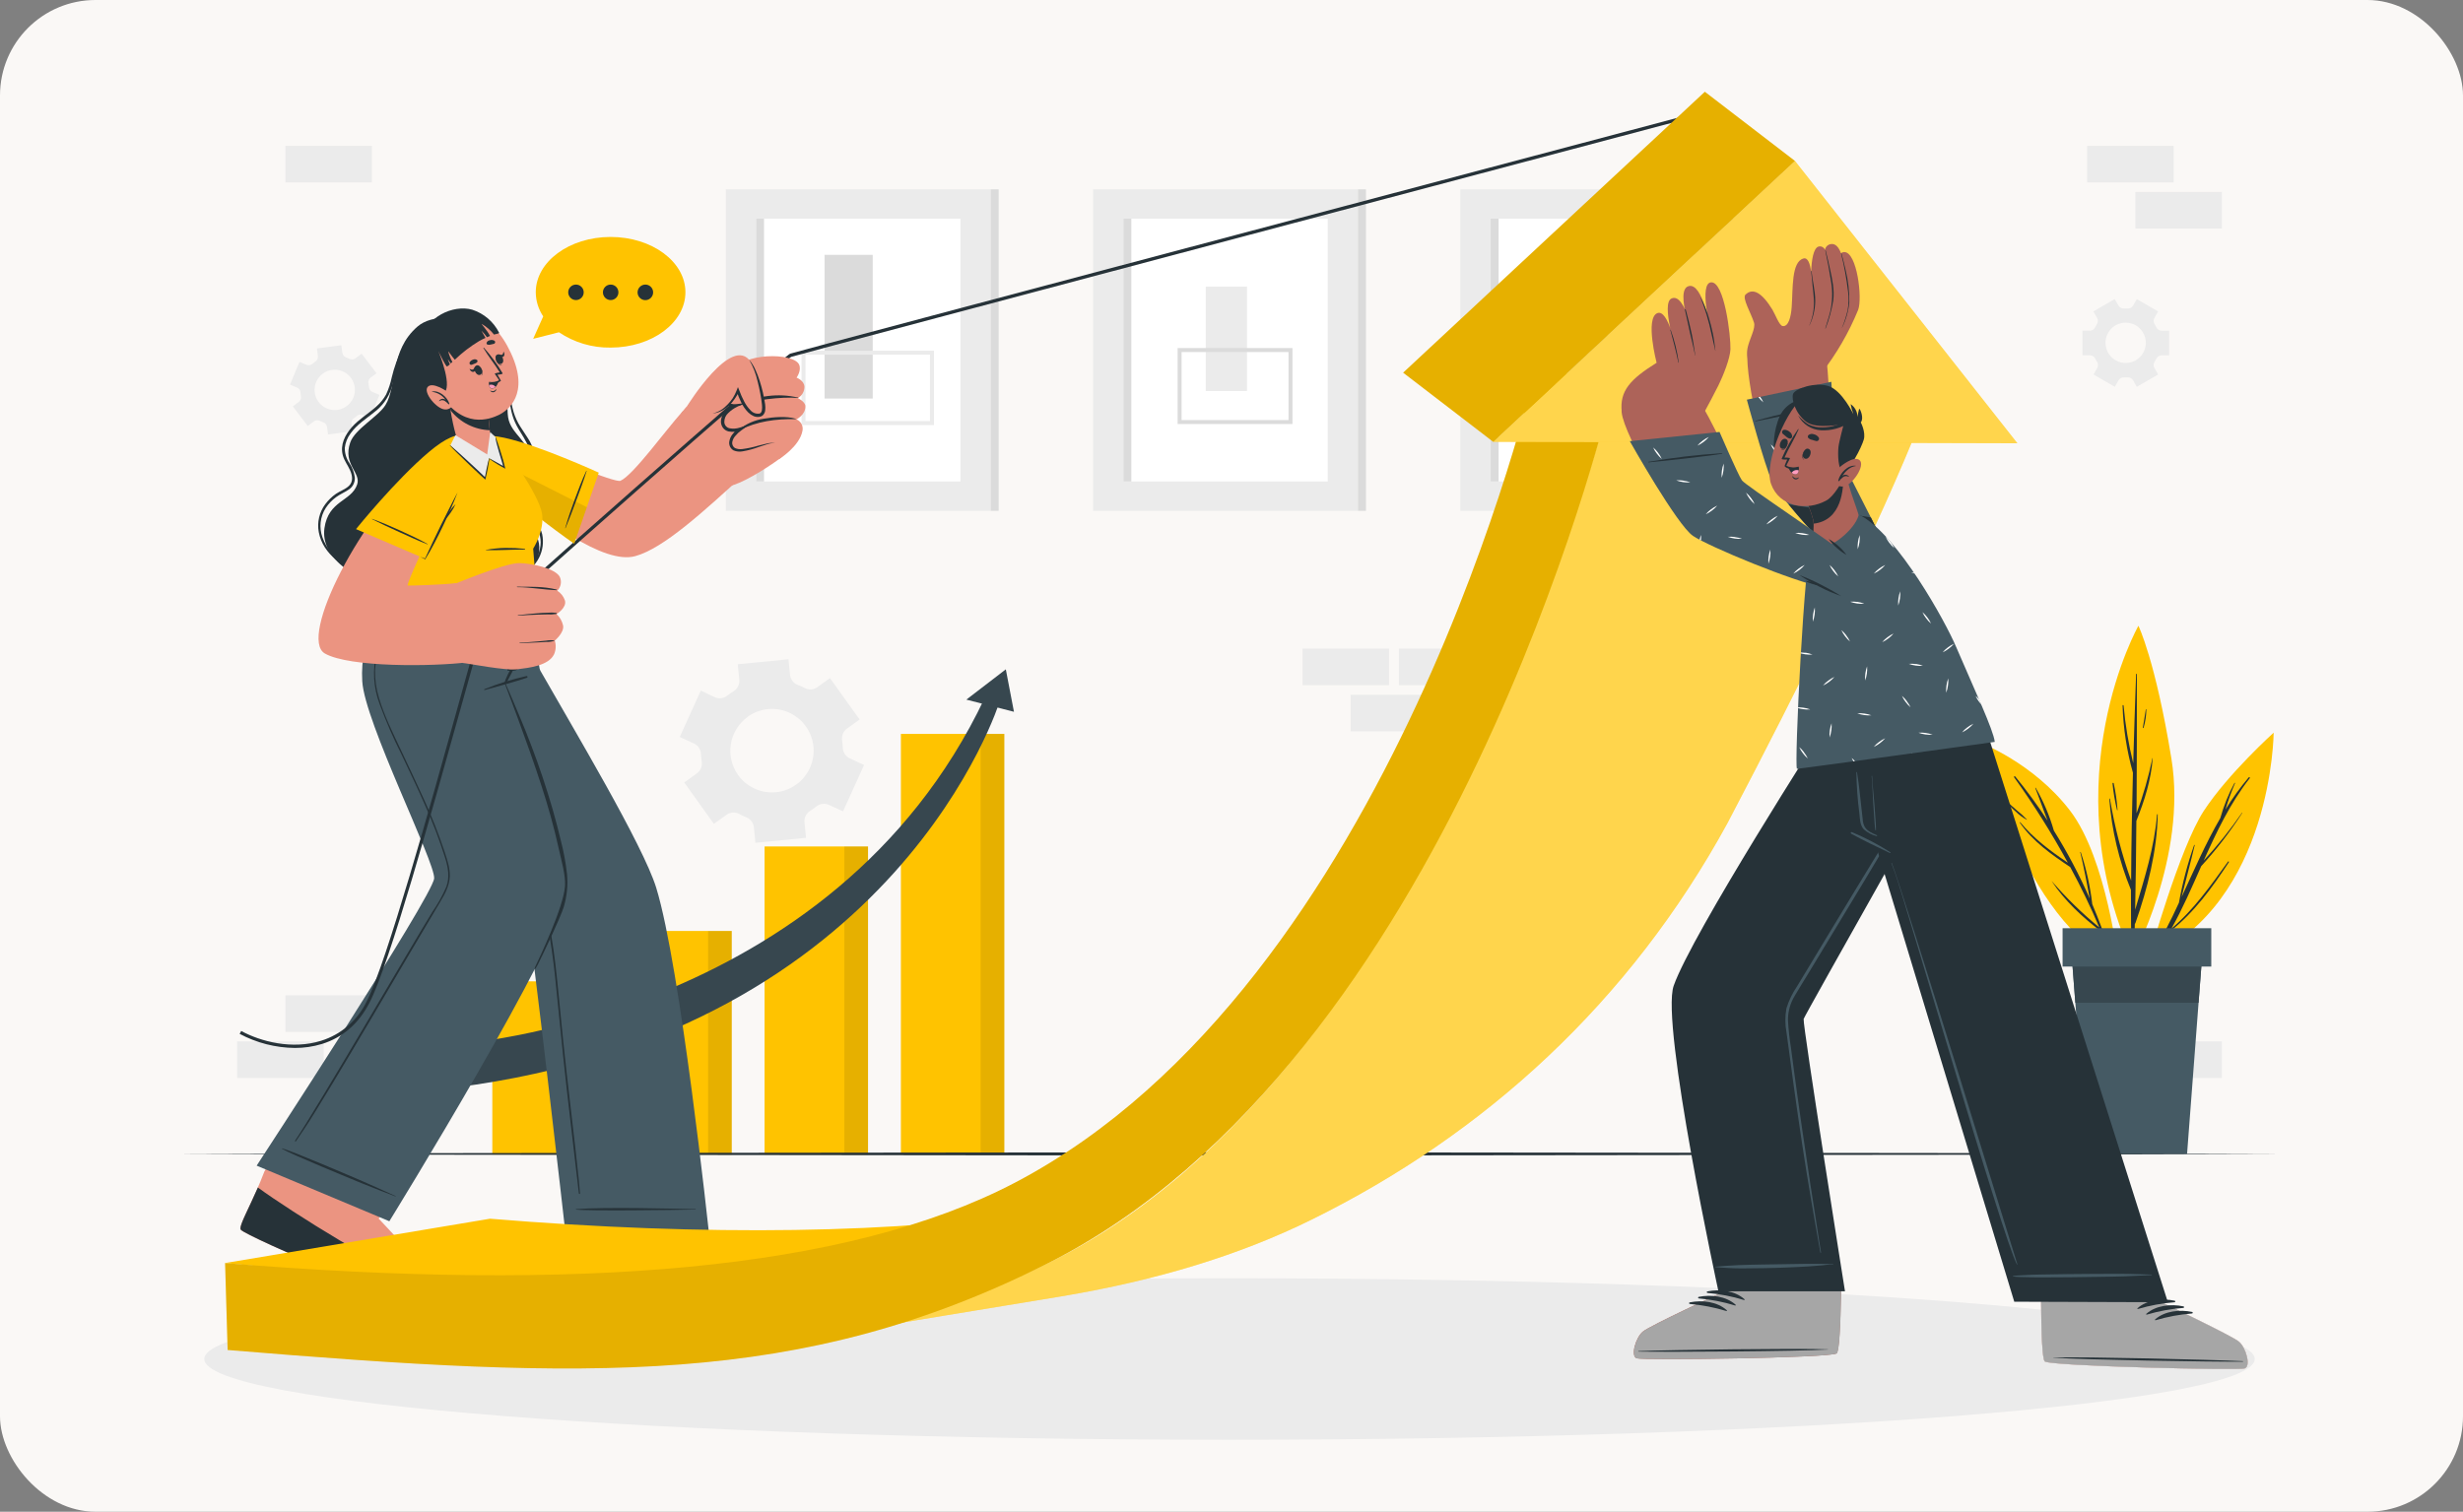 <svg width="619" height="380" viewBox="0 0 619 380" fill="none" xmlns="http://www.w3.org/2000/svg">
<rect x="0" y="0" width="619" height="380" fill="#808080" stroke="none"/>
<g clip-path="url(#clip0_562_14310)">
<rect width="619" height="380" rx="24" fill="#FAF8F6"/>
<path d="M93.475 250.186H71.727V259.384H93.475V250.186Z" fill="#EBEBEB"/>
<path d="M81.343 261.783H59.594V270.981H81.343V261.783Z" fill="#EBEBEB"/>
<path d="M373.311 163.037H351.562V172.235H373.311V163.037Z" fill="#EBEBEB"/>
<path d="M361.179 174.635H339.43V183.833H361.179V174.635Z" fill="#EBEBEB"/>
<path d="M349.097 163.037H327.348V172.235H349.097V163.037Z" fill="#EBEBEB"/>
<path d="M558.405 261.783H536.656V270.981H558.405V261.783Z" fill="#EBEBEB"/>
<path d="M546.276 36.654H524.527V45.852H546.276V36.654Z" fill="#EBEBEB"/>
<path d="M558.405 48.253H536.656V57.451H558.405V48.253Z" fill="#EBEBEB"/>
<path d="M93.475 36.654H71.727V45.852H93.475V36.654Z" fill="#EBEBEB"/>
<path d="M176.125 173.592L170.836 185.248L174.409 186.892C174.919 187.128 175.354 187.501 175.666 187.97C175.978 188.438 176.154 188.984 176.175 189.547C176.205 190.185 176.268 190.822 176.364 191.454C176.451 192.009 176.384 192.577 176.17 193.096C175.955 193.616 175.602 194.066 175.148 194.396L171.961 196.682L179.411 207.088L182.597 204.811C183.056 204.485 183.595 204.292 184.156 204.254C184.718 204.216 185.278 204.335 185.776 204.597C186.341 204.903 186.922 205.178 187.517 205.419C188.044 205.62 188.505 205.963 188.848 206.41C189.192 206.857 189.405 207.39 189.464 207.951L189.842 211.856L202.572 210.598L202.186 206.685C202.136 206.124 202.242 205.559 202.492 205.054C202.743 204.549 203.129 204.123 203.607 203.825C203.87 203.66 204.133 203.479 204.387 203.299C204.642 203.118 204.897 202.929 205.143 202.731C205.575 202.374 206.099 202.144 206.654 202.067C207.21 201.99 207.776 202.069 208.289 202.296L211.878 203.94L217.159 192.284L213.586 190.64C213.076 190.404 212.641 190.03 212.329 189.562C212.017 189.093 211.841 188.547 211.82 187.985C211.793 187.349 211.733 186.715 211.64 186.086C211.552 185.531 211.619 184.962 211.833 184.443C212.048 183.924 212.402 183.474 212.855 183.143L216.042 180.858L208.584 170.452L205.406 172.737C204.946 173.06 204.406 173.25 203.845 173.287C203.285 173.323 202.725 173.204 202.227 172.942C201.666 172.647 201.087 172.386 200.494 172.161C199.967 171.961 199.506 171.619 199.162 171.172C198.818 170.725 198.606 170.191 198.548 169.63L198.162 165.717L185.431 166.974L185.817 170.887C185.865 171.446 185.757 172.007 185.506 172.509C185.256 173.011 184.871 173.434 184.396 173.731C184.125 173.904 183.862 174.085 183.575 174.266L182.819 174.833C182.384 175.192 181.858 175.423 181.3 175.5C180.741 175.576 180.173 175.496 179.657 175.268L176.125 173.592ZM187.895 180.168C189.58 178.958 191.585 178.275 193.657 178.207C195.73 178.138 197.776 178.686 199.537 179.781C201.298 180.877 202.695 182.47 203.551 184.36C204.407 186.25 204.683 188.352 204.345 190.4C204.007 192.447 203.069 194.348 201.651 195.862C200.233 197.376 198.399 198.435 196.379 198.905C194.359 199.376 192.246 199.236 190.306 198.503C188.366 197.771 186.686 196.479 185.48 194.791C183.878 192.534 183.233 189.734 183.685 187.002C184.137 184.27 185.651 181.828 187.895 180.209V180.168Z" fill="#EBEBEB"/>
<path d="M531.457 75.182L526.102 78.281L527.047 79.925C527.183 80.161 527.25 80.431 527.241 80.704C527.233 80.977 527.148 81.242 526.997 81.47C526.823 81.733 526.667 82.008 526.529 82.292C526.41 82.537 526.224 82.744 525.994 82.889C525.763 83.035 525.496 83.112 525.223 83.114H523.367V89.304H525.256C525.529 89.305 525.796 89.383 526.026 89.528C526.257 89.673 526.443 89.88 526.562 90.126C526.701 90.409 526.858 90.683 527.03 90.948C527.181 91.175 527.265 91.44 527.274 91.713C527.283 91.986 527.216 92.256 527.08 92.493L526.135 94.137L531.49 97.228L532.435 95.584C532.575 95.349 532.778 95.159 533.02 95.032C533.262 94.906 533.534 94.849 533.806 94.868H534.71C534.981 94.848 535.253 94.904 535.494 95.031C535.735 95.157 535.936 95.349 536.073 95.584L537.026 97.228L542.381 94.137L541.437 92.493C541.301 92.257 541.234 91.989 541.243 91.717C541.252 91.446 541.336 91.182 541.486 90.956C541.654 90.69 541.807 90.416 541.946 90.134C542.067 89.888 542.254 89.681 542.486 89.535C542.718 89.39 542.986 89.313 543.26 89.312H545.149V83.122H543.26C542.986 83.119 542.719 83.041 542.487 82.896C542.256 82.751 542.068 82.545 541.946 82.3C541.811 82.016 541.658 81.741 541.486 81.478C541.335 81.251 541.251 80.985 541.242 80.713C541.233 80.44 541.301 80.17 541.437 79.933L542.381 78.289L537.026 75.19L536.073 76.834C535.935 77.066 535.735 77.256 535.496 77.382C535.257 77.508 534.988 77.566 534.718 77.549H533.806C533.533 77.568 533.26 77.511 533.018 77.383C532.775 77.255 532.573 77.062 532.435 76.826L531.457 75.182ZM534.225 81.1C535.227 81.1 536.207 81.397 537.041 81.955C537.874 82.512 538.524 83.304 538.907 84.231C539.291 85.158 539.391 86.177 539.195 87.161C539 88.145 538.517 89.049 537.809 89.758C537.1 90.467 536.197 90.95 535.214 91.146C534.231 91.342 533.212 91.241 532.286 90.858C531.36 90.474 530.568 89.823 530.012 88.99C529.455 88.155 529.158 87.175 529.158 86.172C529.156 85.505 529.287 84.846 529.541 84.23C529.795 83.614 530.169 83.054 530.639 82.583C531.11 82.112 531.669 81.738 532.285 81.484C532.9 81.229 533.559 81.099 534.225 81.1Z" fill="#EBEBEB"/>
<path d="M73.597 102.159L77.351 107.091L78.854 105.932C79.072 105.768 79.331 105.668 79.602 105.643C79.873 105.619 80.146 105.67 80.39 105.793C80.669 105.924 80.957 106.039 81.211 106.146C81.469 106.234 81.697 106.392 81.869 106.603C82.042 106.813 82.153 107.068 82.189 107.338L82.435 109.212L88.57 108.39L88.324 106.516C88.29 106.246 88.331 105.972 88.443 105.724C88.554 105.476 88.732 105.264 88.956 105.11C89.213 104.938 89.46 104.751 89.695 104.551C89.9 104.372 90.151 104.254 90.419 104.209C90.688 104.164 90.963 104.194 91.215 104.297L92.989 105.012L95.363 99.258L93.605 98.534C93.355 98.426 93.14 98.25 92.983 98.026C92.827 97.803 92.735 97.541 92.718 97.268C92.718 97.121 92.718 96.972 92.669 96.816C92.62 96.66 92.628 96.52 92.603 96.364C92.548 96.099 92.569 95.823 92.664 95.568C92.758 95.314 92.922 95.091 93.137 94.926L94.632 93.832L90.878 88.9L89.367 90.051C89.149 90.215 88.891 90.316 88.62 90.342C88.349 90.368 88.076 90.319 87.831 90.199C87.564 90.067 87.29 89.949 87.01 89.846C86.753 89.756 86.526 89.598 86.354 89.387C86.181 89.177 86.07 88.923 86.032 88.654L85.786 86.772L79.651 87.594L79.897 89.476C79.931 89.745 79.89 90.017 79.778 90.264C79.667 90.511 79.489 90.722 79.265 90.873C79.01 91.049 78.766 91.238 78.534 91.441C78.327 91.619 78.074 91.736 77.805 91.78C77.535 91.823 77.258 91.791 77.006 91.687L75.257 90.964L72.883 96.677L74.632 97.408C74.883 97.514 75.099 97.688 75.256 97.91C75.412 98.132 75.504 98.394 75.519 98.666L75.569 99.118C75.569 99.274 75.569 99.422 75.642 99.57C75.695 99.838 75.672 100.115 75.576 100.37C75.481 100.626 75.316 100.85 75.1 101.017L73.597 102.159ZM79.1 98.649C78.972 97.655 79.142 96.644 79.587 95.746C80.033 94.847 80.735 94.101 81.604 93.602C82.473 93.103 83.471 92.873 84.471 92.941C85.471 93.009 86.428 93.372 87.221 93.985C88.015 94.597 88.609 95.432 88.929 96.382C89.249 97.333 89.28 98.357 89.018 99.325C88.756 100.294 88.213 101.162 87.458 101.822C86.703 102.481 85.77 102.902 84.776 103.031C84.116 103.116 83.445 103.07 82.803 102.896C82.16 102.722 81.558 102.423 81.031 102.017C80.504 101.61 80.062 101.103 79.731 100.525C79.4 99.948 79.185 99.31 79.1 98.649Z" fill="#EBEBEB"/>
<path d="M248.975 47.587H182.406V128.398H248.975V47.587Z" fill="#EBEBEB"/>
<path d="M241.37 54.96H190.012V121.024H241.37V54.96Z" fill="white"/>
<path d="M192.016 54.96H190.012V121.024H192.016V54.96Z" fill="#DBDBDB"/>
<path d="M250.981 47.587H248.977V128.398H250.981V47.587Z" fill="#DBDBDB"/>
<path d="M219.333 64.068H207.227V100.179H219.333V64.068Z" fill="#DBDBDB"/>
<path d="M234.224 88.654H201.938V106.344H234.224V88.654Z" stroke="#EBEBEB" stroke-miterlimit="10"/>
<path d="M433.589 47.587H367.02V128.398H433.589V47.587Z" fill="#EBEBEB"/>
<path d="M425.983 54.96H374.625V121.024H425.983V54.96Z" fill="white"/>
<path d="M376.629 54.96H374.625V121.024H376.629V54.96Z" fill="#DBDBDB"/>
<path d="M435.59 47.587H433.586V128.398H435.59V47.587Z" fill="#DBDBDB"/>
<path d="M403.946 64.068H391.84V100.179H403.946V64.068Z" fill="#DBDBDB"/>
<path d="M418.837 88.654H386.551V106.344H418.837V88.654Z" stroke="#EBEBEB" stroke-miterlimit="10"/>
<path d="M341.28 47.587H274.711V128.398H341.28V47.587Z" fill="#EBEBEB"/>
<path d="M333.682 54.96H282.324V121.024H333.682V54.96Z" fill="white"/>
<path d="M284.328 54.96H282.324V121.024H284.328V54.96Z" fill="#DBDBDB"/>
<path d="M343.289 47.587H341.285V128.398H343.289V47.587Z" fill="#DBDBDB"/>
<path d="M313.401 72.033H303.027V98.288H313.401V72.033Z" fill="#EBEBEB"/>
<path d="M324.325 87.988H296.457V106.089H324.325V87.988Z" stroke="#DBDBDB" stroke-miterlimit="10"/>
<path d="M309 361.904C451.297 361.904 566.652 352.817 566.652 341.609C566.652 330.4 451.297 321.313 309 321.313C166.703 321.313 51.348 330.4 51.348 341.609C51.348 352.817 166.703 361.904 309 361.904Z" fill="#EBEBEB"/>
<path d="M183.901 234.017H157.906V290.225H183.901V234.017Z" fill="#FFC300"/>
<g opacity="0.1">
<path d="M183.912 234.017H177.957V290.225H183.912V234.017Z" fill="black"/>
</g>
<path d="M218.151 212.768H192.156V290.225H218.151V212.768Z" fill="#FFC300"/>
<g opacity="0.1">
<path d="M218.158 212.768H212.203V290.225H218.158V212.768Z" fill="black"/>
</g>
<path d="M149.726 246.675H123.73V290.224H149.726V246.675Z" fill="#FFC300"/>
<g opacity="0.1">
<path d="M149.728 246.675H143.773V290.224H149.728V246.675Z" fill="black"/>
</g>
<path d="M252.409 184.482H226.414V290.225H252.409V184.482Z" fill="#FFC300"/>
<g opacity="0.1">
<path d="M252.408 184.482H246.453V290.225H252.408V184.482Z" fill="black"/>
</g>
<path d="M114.516 273.341V262.498C114.516 262.498 209.207 256.259 247.473 175.44L251.276 176.197C251.276 176.197 225.872 259.062 114.516 273.341Z" fill="#37474F"/>
<path d="M254.826 178.918L242.867 175.86L252.781 168.248L254.826 178.918Z" fill="#37474F"/>
<path d="M44.34 290.053L110.506 289.855L176.673 289.781L308.998 289.642L441.323 289.781L507.49 289.855L573.656 290.053L507.49 290.258L441.323 290.324L308.998 290.464L176.673 290.324L110.506 290.258L44.34 290.053Z" fill="#263238"/>
<path d="M540.059 240.749C540.059 240.749 547.738 213.179 553.865 203.817C559.992 194.454 571.417 184.171 571.417 184.171C571.417 184.171 571.146 226.668 540.059 240.749Z" fill="#FFC300"/>
<path d="M540.614 240.272C543.199 235.956 545.535 231.497 547.612 226.914C548.493 221.99 549.767 217.143 551.423 212.423C551.423 212.332 551.579 212.382 551.563 212.472C550.544 216.82 549.353 221.144 548.277 225.484C551.382 218.777 554.322 211.979 558.01 205.633C558.864 202.57 560.057 199.611 561.566 196.813C561.566 196.731 561.747 196.813 561.706 196.862C560.772 199.017 559.971 201.227 559.308 203.479C561.051 200.652 563 197.956 565.139 195.415C565.279 195.259 565.542 195.415 565.41 195.605C560.482 201.909 557.074 209.077 553.829 216.335C557.318 212.548 560.537 208.522 563.464 204.285C563.464 204.285 563.554 204.285 563.529 204.334C560.48 209.082 557.028 213.559 553.213 217.716C550.856 223.035 548.532 228.402 545.715 233.433C551.341 228.674 555.669 222.509 559.957 216.566C559.978 216.543 560.007 216.528 560.038 216.525C560.07 216.522 560.101 216.53 560.127 216.548C560.153 216.566 560.171 216.592 560.179 216.623C560.187 216.653 560.184 216.685 560.17 216.713C555.883 223.232 551.448 229.372 545.279 234.206C544.032 236.427 542.661 238.575 541.173 240.642C541.124 240.716 541.047 240.768 540.96 240.785C540.873 240.803 540.783 240.785 540.709 240.736C540.635 240.687 540.583 240.611 540.565 240.524C540.548 240.437 540.565 240.346 540.614 240.272Z" fill="#263238"/>
<path d="M535.933 240.782C535.933 240.782 549.731 215.366 545.723 190.722C541.715 166.079 537.427 157.3 537.427 157.3C537.427 157.3 515.736 195.63 535.933 240.782Z" fill="#FFC300"/>
<path d="M530.274 200.825C531.44 207.819 533.221 214.695 535.596 221.375C535.637 212.333 535.809 203.291 536.048 194.249C534.496 188.743 533.622 183.067 533.444 177.349C533.444 177.184 533.69 177.193 533.699 177.349C534.133 182.237 534.944 187.085 536.122 191.849C536.33 184.385 536.57 176.924 536.844 169.466C536.844 169.44 536.855 169.415 536.873 169.396C536.892 169.378 536.917 169.367 536.943 169.367C536.969 169.367 536.994 169.378 537.013 169.396C537.031 169.415 537.041 169.44 537.041 169.466C537.041 181.114 537.041 192.77 536.959 204.425C538.64 199.921 539.972 195.293 540.943 190.583C540.943 190.534 541.025 190.583 541.017 190.583C540.606 196.033 538.955 201.269 536.91 206.341C536.852 213.796 536.77 221.244 536.606 228.691C538.939 220.775 541.436 213.073 542.109 204.73C542.115 204.711 542.126 204.695 542.142 204.684C542.157 204.672 542.176 204.666 542.195 204.666C542.215 204.666 542.233 204.672 542.249 204.684C542.264 204.695 542.276 204.711 542.282 204.73C542.101 213.952 539.727 223.323 536.68 232.004C536.65 232.091 536.596 232.168 536.524 232.226C536.458 234.946 536.384 237.667 536.286 240.388C536.274 240.459 536.237 240.524 536.182 240.57C536.128 240.617 536.058 240.642 535.986 240.642C535.914 240.642 535.844 240.617 535.789 240.57C535.735 240.524 535.698 240.459 535.686 240.388C535.582 234.815 535.536 229.244 535.547 223.677C532.542 216.385 530.707 208.665 530.109 200.8C530.113 200.779 530.124 200.759 530.142 200.746C530.16 200.733 530.182 200.727 530.204 200.731C530.226 200.734 530.245 200.746 530.258 200.763C530.271 200.781 530.277 200.803 530.274 200.825Z" fill="#263238"/>
<path d="M531.219 196.895C531.699 199.108 532.02 201.352 532.18 203.611C532.18 203.685 532.065 203.693 532.048 203.611C531.514 201.41 531.136 199.174 530.915 196.92C530.898 196.756 531.186 196.723 531.219 196.895Z" fill="#263238"/>
<path d="M539.287 178.31C539.287 178.236 539.418 178.261 539.418 178.31C539.398 179.877 539.166 181.434 538.728 182.938C538.721 182.963 538.703 182.984 538.68 182.997C538.657 183.009 538.63 183.012 538.605 183.004C538.58 182.996 538.559 182.979 538.547 182.956C538.534 182.933 538.532 182.906 538.539 182.881C538.835 181.376 539.024 179.815 539.287 178.31Z" fill="#263238"/>
<path d="M532.402 242.213C532.402 242.213 529.495 215.835 520.23 203.751C510.965 191.668 497.586 186.662 497.586 186.662C497.586 186.662 508.723 232.365 532.402 242.213Z" fill="#FFC300"/>
<path d="M515.687 221.531C519.321 225.727 523.305 229.608 527.596 233.129C525.406 227.951 522.969 222.893 520.286 217.955C515.572 214.799 510.874 211.511 507.613 206.776C507.604 206.76 507.601 206.742 507.605 206.725C507.608 206.708 507.618 206.692 507.632 206.681C507.645 206.67 507.663 206.664 507.681 206.665C507.698 206.666 507.715 206.673 507.728 206.685C511.104 210.795 515.309 213.919 519.687 216.862C515.63 209.425 511.117 202.246 506.176 195.366C506.157 195.33 506.152 195.289 506.16 195.249C506.169 195.209 506.192 195.174 506.225 195.149C506.257 195.125 506.297 195.112 506.338 195.114C506.378 195.117 506.417 195.133 506.447 195.161C509.367 198.721 512.09 202.439 514.603 206.299C513.527 203.586 512.59 200.783 511.498 198.079C511.497 198.065 511.5 198.051 511.507 198.039C511.514 198.027 511.525 198.018 511.537 198.012C511.55 198.007 511.564 198.006 511.578 198.009C511.592 198.012 511.604 198.019 511.613 198.03C513.564 201.415 515.095 205.025 516.171 208.782C519.589 214.265 522.608 219.987 525.206 225.904C524.491 221.991 523.728 218.095 522.808 214.215C522.808 214.141 522.914 214.108 522.939 214.215C524.35 218.46 525.319 222.84 525.83 227.285C527.429 231.066 528.864 234.902 530.134 238.793C530.134 238.9 530.011 238.965 529.97 238.858C529.34 237.214 528.686 235.609 528.007 234.042C528.007 234.042 527.949 234.042 527.916 234.042C523.333 230.523 518.882 226.405 515.678 221.564C515.629 221.531 515.662 221.506 515.687 221.531Z" fill="#263238"/>
<path d="M504.13 201.277C505.091 202.099 505.986 202.921 506.923 203.743C507.802 204.428 508.626 205.181 509.387 205.995C509.387 205.995 509.387 206.078 509.337 206.061C508.298 205.481 507.345 204.759 506.504 203.916C505.593 203.139 504.749 202.287 503.982 201.367C503.966 201.318 504.064 201.187 504.13 201.277Z" fill="#263238"/>
<path d="M553.504 239.491L552.543 252.06L549.652 290.052H524.461L521.57 252.06L520.609 239.491H553.504Z" fill="#455A64"/>
<path d="M553.504 239.491L552.543 252.06H521.57L520.609 239.491H553.504Z" fill="#37474F"/>
<path d="M518.368 242.96H555.738V233.326H518.368V242.96Z" fill="#455A64"/>
<path d="M197.078 327.519C195.435 328.062 147.215 327.642 145.383 326.459C144.694 326.015 144.34 318.995 144.168 310.487C144.127 308.654 140.488 279.07 140.488 279.07L172.701 279.259L175.231 310.676C175.231 310.676 193.604 319.093 195.468 320.598C197.333 322.102 198.77 326.952 197.078 327.519Z" fill="#EB9481"/>
<path d="M197.076 327.519C195.433 328.062 147.213 327.643 145.381 326.459C144.839 326.106 144.502 321.667 144.297 315.625C152.51 316.866 180.436 321.009 186.628 320.401C190.825 319.99 188.123 317.401 185.109 315.288C189.799 317.524 194.571 319.875 195.466 320.598C197.298 322.111 198.768 326.952 197.076 327.519Z" fill="#263238"/>
<path d="M94.633 159.609C94.633 159.609 131.248 223.725 132.192 228.23C133.654 235.118 142.139 310.2 142.139 310.2L178.179 309.978C178.179 309.978 171.017 242.944 164.923 223.158C161.588 212.357 144.044 183.077 135.823 168.618C135.092 167.328 135.305 161.418 135.305 161.418L94.633 159.609Z" fill="#455A64"/>
<path d="M174.704 303.935C169.111 303.829 152.2 303.36 144.75 303.935C144.693 303.935 144.693 304.034 144.75 304.042C147.304 304.437 169.111 304.174 174.704 304.042C174.715 304.055 174.73 304.064 174.746 304.068C174.762 304.073 174.779 304.072 174.795 304.066C174.811 304.06 174.824 304.05 174.834 304.036C174.844 304.022 174.849 304.006 174.849 303.989C174.849 303.972 174.844 303.956 174.834 303.942C174.824 303.928 174.811 303.918 174.795 303.912C174.779 303.906 174.762 303.905 174.746 303.909C174.73 303.914 174.715 303.923 174.704 303.935Z" fill="#263238"/>
<path d="M100.932 165.527C103.339 169.407 105.86 173.205 108.324 177.035C110.788 180.866 113.252 184.729 115.651 188.601C120.48 196.344 125.197 204.153 129.802 212.028C132.037 215.658 133.942 219.482 135.494 223.454C136.914 227.434 137.967 231.537 138.64 235.71C139.354 239.902 139.806 244.127 140.225 248.352C140.679 252.856 141.126 257.356 141.564 261.849C142.475 271.056 144.545 287.397 145.465 296.603C145.572 297.729 145.678 298.864 145.777 299.99C145.777 300.154 145.498 300.187 145.481 299.99C144.446 290.841 142.451 274.508 141.523 265.367C141.057 260.813 140.594 256.254 140.134 251.689C139.707 247.448 139.313 243.206 138.697 238.981C138.143 234.812 137.275 230.69 136.102 226.651C134.81 222.473 133.055 218.453 130.87 214.666C126.459 206.824 121.778 199.114 117.096 191.42C112.414 183.726 107.618 175.934 102.673 168.306C102.066 167.36 101.45 166.431 100.809 165.503C100.768 165.519 100.891 165.453 100.932 165.527Z" fill="#263238"/>
<path d="M109.112 330.133C107.338 330.001 61.754 310.865 60.498 309.081C60.445 308.977 60.422 308.861 60.432 308.744C60.432 307.166 63.717 301.692 66.444 294.483C66.617 294.022 82.263 267.57 82.263 267.57L112.061 279.843L95.166 306.311C95.166 306.311 109.047 321.017 110.205 323.113C111.363 325.209 110.878 330.24 109.112 330.133Z" fill="#EB9481"/>
<path d="M109.112 330.133C107.338 330.001 61.754 310.865 60.498 309.082C60.445 308.977 60.422 308.861 60.432 308.744C60.432 307.479 62.559 303.681 64.809 298.494C73.023 304.552 98.763 320.565 103.609 320.91C106.164 321.091 104.045 316.866 102.361 314.046C105.942 317.951 109.638 322.077 110.205 323.088C111.354 325.209 110.878 330.24 109.112 330.133Z" fill="#263238"/>
<path d="M97.85 306.977L64.504 293.003C64.504 293.003 108.749 225.345 109.111 220.799C109.431 216.771 91.608 181.458 91.041 171.224C90.4 160.176 95.813 151.702 101.719 146.474L135.336 161.401C135.336 161.401 132.395 167.41 126.613 170.591C126.613 170.591 143.861 211.362 142.687 223.824C141.512 236.285 97.85 306.977 97.85 306.977Z" fill="#455A64"/>
<path d="M99.42 300.648C94.599 298.502 96.011 299.053 91.207 296.957C88.841 295.938 73.252 289.222 70.87 288.663C70.821 288.663 70.788 288.729 70.87 288.762C72.94 290.06 88.644 296.497 91.034 297.475C95.962 299.472 94.541 298.848 99.445 300.763C99.451 300.754 99.455 300.744 99.457 300.733C99.459 300.722 99.459 300.711 99.456 300.7C99.454 300.689 99.45 300.679 99.443 300.67C99.437 300.661 99.429 300.654 99.42 300.648Z" fill="#263238"/>
<path d="M132.283 169.949C128.682 170.747 125.154 171.847 121.738 173.237C121.714 173.251 121.696 173.272 121.687 173.297C121.678 173.322 121.677 173.35 121.686 173.375C121.695 173.4 121.712 173.422 121.735 173.436C121.758 173.45 121.785 173.455 121.811 173.451C125.36 172.457 128.965 171.536 132.448 170.36C132.502 170.339 132.546 170.296 132.569 170.242C132.592 170.188 132.593 170.127 132.571 170.073C132.549 170.018 132.507 169.975 132.453 169.951C132.399 169.928 132.338 169.928 132.283 169.949Z" fill="#263238"/>
<path d="M128.192 168.462C127.849 169.054 127.547 169.669 127.289 170.303C127.027 170.781 126.865 171.306 126.812 171.848C126.812 171.955 126.952 171.98 127.018 171.922C127.383 171.483 127.682 170.993 127.905 170.467C128.201 169.9 128.521 169.333 128.8 168.758C128.989 168.38 128.414 168.092 128.192 168.462Z" fill="#263238"/>
<path d="M128.653 165.207C128.875 164.681 129.097 164.155 129.327 163.629C129.557 163.103 129.836 162.544 130.033 161.985C130.033 161.902 130.206 161.985 130.165 162.05C129.951 162.585 129.803 163.152 129.631 163.694C129.458 164.237 129.269 164.788 129.08 165.338C128.727 166.358 128.3 167.361 127.848 168.339C128.409 168.374 128.971 168.281 129.491 168.067C130.022 167.738 130.437 167.253 130.682 166.678C130.994 166.086 131.282 165.478 131.602 164.895C131.987 164.258 132.317 163.59 132.588 162.897C132.588 162.807 132.752 162.897 132.719 162.955C132.229 164.431 131.594 165.854 130.822 167.204C130.501 167.73 130.23 168.273 129.647 168.47C129.002 168.645 128.328 168.682 127.668 168.577C127.586 168.577 127.487 168.577 127.512 168.454C127.865 167.361 128.226 166.259 128.653 165.207Z" fill="#263238"/>
<path d="M127.098 171.931C128.297 174.553 129.348 177.167 130.465 179.781C131.582 182.395 132.576 184.911 133.562 187.508C135.558 192.744 137.34 198.079 138.9 203.471C139.667 206.135 140.368 208.82 141.003 211.527C141.701 214.227 142.203 216.974 142.506 219.747C142.761 222.514 142.482 225.305 141.685 227.967C140.863 230.688 136.428 239.911 135.172 242.451C134.399 244.004 134.145 243.791 134.514 243.001C135.574 240.782 141.685 227.967 142.005 222.657C142.169 219.911 141.011 216.023 140.428 213.344C139.845 210.664 139.147 207.902 138.399 205.198C136.929 199.888 135.172 194.676 133.356 189.473C132.338 186.555 131.246 183.669 130.211 180.76C129.176 177.85 128.1 175.186 126.925 171.981C126.922 171.969 126.921 171.957 126.922 171.946C126.924 171.934 126.927 171.923 126.933 171.912C126.939 171.902 126.947 171.893 126.956 171.886C126.965 171.878 126.976 171.873 126.987 171.87C126.998 171.866 127.01 171.865 127.022 171.867C127.034 171.868 127.045 171.872 127.055 171.878C127.065 171.883 127.074 171.891 127.082 171.9C127.089 171.909 127.095 171.92 127.098 171.931Z" fill="#263238"/>
<path d="M101.755 163.004C102.362 162.79 103.192 163.169 103.8 163.284C104.584 163.424 105.377 163.512 106.173 163.547C106.959 163.584 107.747 163.567 108.531 163.497C109.32 163.484 110.095 163.29 110.798 162.93C111.947 162.112 112.933 161.086 113.705 159.905C114.638 158.704 115.406 157.382 115.988 155.976C115.988 155.894 116.144 155.976 116.12 156.034C115.857 156.856 115.66 157.678 115.298 158.426C114.981 159.162 114.604 159.871 114.173 160.546C113.454 161.894 112.413 163.044 111.142 163.892C109.738 164.673 107.947 164.599 106.403 164.492C105.505 164.434 104.612 164.304 103.734 164.106C103.102 163.966 102.034 163.851 101.64 163.284C101.626 163.258 101.619 163.23 101.617 163.201C101.616 163.172 101.621 163.144 101.632 163.117C101.643 163.09 101.66 163.067 101.681 163.047C101.702 163.028 101.727 163.013 101.755 163.004Z" fill="#263238"/>
<path d="M74.147 286.74C79.756 278.471 103.378 237.782 108.643 229.241C110.032 227.251 111.215 225.125 112.174 222.895C113.069 220.429 112.601 218.021 111.854 215.588C110.44 211.135 108.775 206.766 106.868 202.502C104.988 198.219 102.959 193.994 100.963 189.761C98.861 185.596 96.999 181.315 95.386 176.937C93.842 172.815 93.581 168.322 94.639 164.048C95.813 159.749 98.285 155.902 100.864 152.318C101.546 151.373 102.236 150.444 102.918 149.499C102.967 149.425 103.074 149.499 103.025 149.589C100.191 153.321 97.415 157.275 95.731 161.673C94.867 163.844 94.371 166.144 94.261 168.479C94.219 170.849 94.558 173.211 95.263 175.474C96.569 179.88 98.655 184.056 100.602 188.207C102.548 192.358 104.626 196.657 106.548 200.932C108.505 205.222 110.234 209.612 111.731 214.084C112.388 216.073 113.119 218.194 113.045 220.29C112.963 222.624 111.829 224.704 110.655 226.66C105.538 235.151 82.04 275.544 76.454 283.789C75.759 284.83 75.055 285.869 74.344 286.905C74.245 287.028 74.097 286.872 74.147 286.74Z" fill="#263238"/>
<path d="M104.949 82.07C97.869 88.145 99.84 96.998 96.883 101.798C95.077 104.733 89.188 107.84 88.021 111.226C86.091 116.791 90.806 118.789 89.754 121.806C88.26 126.096 82.527 125.759 81.541 132.771C80.555 139.783 88.21 147.23 106.493 149.252C124.776 151.274 134.829 144.567 135.486 138.624C136.143 132.681 130.057 130.7 129.638 126.294C129.375 123.45 133.129 121.477 133.326 116.257C133.523 111.037 128.398 109.336 127.7 104.905C127.002 100.475 129.343 89.69 122.772 84.191C116.201 78.692 108.448 79.07 104.949 82.07Z" fill="#263238"/>
<path d="M105.771 82.226C103.794 83.632 102.183 85.493 101.073 87.651C99.927 89.939 99.05 92.353 98.461 94.843C98.152 96.328 97.675 97.773 97.04 99.151C96.405 100.3 95.571 101.327 94.576 102.184C92.597 103.976 90.24 105.34 88.457 107.346C86.675 109.352 85.468 111.801 86.141 114.399C86.502 115.813 87.439 116.963 88.014 118.287C88.589 119.61 88.786 121.082 87.71 122.117C86.798 123.005 85.476 123.416 84.424 124.139C83.401 124.853 82.5 125.727 81.755 126.729C81.01 127.724 80.479 128.863 80.197 130.075C79.914 131.286 79.885 132.542 80.112 133.765C81.188 139.462 86.527 142.7 91.455 144.739L93.525 145.561C93.632 145.602 93.722 145.446 93.615 145.396C88.687 143.185 82.938 140.579 81.032 135.047C80.599 133.843 80.448 132.554 80.59 131.282C80.732 130.009 81.165 128.786 81.854 127.707C82.554 126.638 83.441 125.705 84.474 124.953C85.468 124.222 86.609 123.77 87.628 123.071C88.128 122.75 88.535 122.304 88.808 121.775C89.08 121.247 89.209 120.656 89.18 120.062C89.022 118.757 88.554 117.509 87.817 116.421C87.049 115.292 86.642 113.956 86.65 112.59C86.798 111.261 87.303 109.997 88.112 108.933C89.656 106.754 91.931 105.324 93.977 103.672C96.067 102.132 97.624 99.976 98.428 97.507C98.806 96.2 99.036 94.86 99.365 93.545C99.662 92.32 100.027 91.113 100.457 89.928C101.266 87.545 102.587 85.368 104.325 83.549C104.785 83.084 105.292 82.668 105.837 82.308C105.894 82.283 105.837 82.185 105.771 82.226Z" fill="#263238"/>
<path d="M136.256 134.267C136.029 133.298 135.595 132.389 134.983 131.604C134.35 130.782 133.578 130.116 132.88 129.376C132.156 128.715 131.637 127.859 131.385 126.91C131.263 125.752 131.554 124.587 132.207 123.622C132.832 122.601 133.381 121.535 133.849 120.433C134.469 118.759 134.689 116.963 134.491 115.189C134.293 113.414 133.682 111.711 132.708 110.216C132.084 109.196 131.377 108.226 130.745 107.207C130.042 106.099 129.49 104.902 129.102 103.648C128.281 100.894 128.1 97.992 127.459 95.198C126.753 92.338 125.759 89.556 124.494 86.895C124.494 86.83 124.363 86.895 124.396 86.961C125.519 89.363 126.389 91.876 126.991 94.458C127.574 96.924 127.813 99.39 128.232 101.856C128.406 103.073 128.706 104.268 129.127 105.423C129.559 106.489 130.09 107.513 130.712 108.481C131.944 110.495 133.225 112.492 133.562 114.876C133.904 117.228 133.493 119.628 132.387 121.732C131.427 123.548 130.08 125.554 130.917 127.683C131.632 129.491 133.381 130.568 134.49 132.064C135.089 132.883 135.508 133.818 135.72 134.81C135.933 135.801 135.933 136.826 135.722 137.818C134.745 142.939 129.611 145.479 124.807 145.734C124.78 145.741 124.757 145.757 124.74 145.778C124.724 145.8 124.715 145.826 124.715 145.853C124.715 145.881 124.724 145.907 124.74 145.929C124.757 145.95 124.78 145.966 124.807 145.973C128.979 145.923 133.521 144.082 135.484 140.169C136.408 138.348 136.68 136.265 136.256 134.267Z" fill="#263238"/>
<path d="M125.302 120.547C136.801 130.979 151.806 141.969 159.667 139.79C166.779 137.826 176.619 128.759 187.37 118.969C189.506 117.029 173.531 101.206 171.469 103.499C167.363 108.028 159.149 119.454 155.93 120.852C154.542 121.452 138.164 114.465 127.487 111.119C114.592 107.05 120.735 116.396 125.302 120.547Z" fill="#EB9481"/>
<path d="M196.008 115.246C192.263 118 186.152 121.707 183.384 122.143C180.781 122.554 169.701 105.76 171.36 103.623C176.51 96.957 186.826 92.115 191.565 92.312C196.304 92.51 199.885 112.41 196.008 115.246Z" fill="#EB9481"/>
<path d="M74.099 263.42C69.258 263.37 64.5 262.155 60.227 259.877L60.621 259.153C65.549 261.825 73.417 263.888 80.686 261.619C83.186 260.843 85.498 259.557 87.477 257.842C89.456 256.128 91.059 254.022 92.185 251.657C97.162 241.965 108.316 201.885 114.977 177.94C118.747 164.385 120.578 157.842 120.997 157.25C122.385 155.261 197.044 89.476 198.556 88.909C200.067 88.342 419.585 30.144 428.923 27.67L429.137 28.492C426.853 29.1 200.905 88.991 198.843 89.706C196.798 90.783 123.206 155.664 121.638 157.751C121.252 158.393 118.697 167.566 115.74 178.186C108.595 203.701 97.918 242.286 92.858 252.051C90.156 257.312 86.131 260.806 80.891 262.425C78.689 263.093 76.4 263.429 74.099 263.42Z" fill="#263238"/>
<path d="M184.214 93.504C183.277 95.772 186.497 95.583 186.497 95.583C186.497 95.583 181.922 96.981 181.856 99.693C181.791 102.406 185.684 101.946 185.963 101.929C185.717 102.003 181.552 103.392 181.774 106.138C181.996 108.883 185.832 107.946 186.078 107.88C185.873 108.02 183.195 109.96 183.828 111.99C184.928 115.509 191.918 110.741 194.817 111.423C194.817 111.423 195.712 115.311 195.729 115.459C195.729 115.459 200.985 112.229 201.683 108.259C201.795 107.684 201.706 107.089 201.433 106.571C201.159 106.054 200.717 105.646 200.18 105.414C200.18 105.414 202.505 104.239 202.406 102.069C202.349 100.959 200.525 100.063 200.525 100.063C201.043 99.772 201.471 99.343 201.76 98.823C202.05 98.304 202.191 97.715 202.168 97.121C202.004 95.583 200.197 94.926 200.197 94.926C200.197 94.926 201.503 93.126 200.829 91.638C199.449 88.572 186.242 88.572 184.214 93.504Z" fill="#EB9481"/>
<path d="M200.584 100.03C200.633 100.03 200.642 99.948 200.584 99.94C195.594 98.772 190.35 99.428 185.8 101.789C185.644 101.872 185.595 102.11 185.8 102.02C188.954 100.565 196.338 99.677 200.584 100.03Z" fill="#263238"/>
<path d="M185.799 108.151C190.267 105.883 195.007 105.274 199.967 105.357C200.033 105.357 200.033 105.266 199.967 105.25C197.553 104.551 194.382 104.831 191.935 105.25C189.655 105.597 187.507 106.541 185.709 107.987C185.668 108.053 185.725 108.201 185.799 108.151Z" fill="#263238"/>
<path d="M186.498 95.559C185.638 95.905 184.813 96.331 184.034 96.833C183.267 97.285 182.633 97.932 182.194 98.707C182.009 99.073 181.968 99.495 182.079 99.891C182.201 100.288 182.418 100.649 182.711 100.943C183.032 101.204 183.403 101.396 183.802 101.506C184.201 101.617 184.618 101.643 185.027 101.584L187.031 101.362L185.225 102.266C184.417 102.658 183.679 103.18 183.04 103.811C182.726 104.087 182.475 104.425 182.302 104.805C182.129 105.185 182.039 105.597 182.038 106.014C182.031 106.404 182.163 106.783 182.41 107.084C182.657 107.385 183.002 107.588 183.385 107.658C184.234 107.817 185.11 107.758 185.931 107.486L188.222 106.804L186.292 108.193C185.749 108.574 185.259 109.027 184.839 109.541C184.407 109.995 184.121 110.567 184.017 111.185C183.987 111.465 184.035 111.748 184.157 112.003C184.279 112.257 184.47 112.472 184.707 112.623C185.292 112.883 185.938 112.971 186.572 112.878C187.945 112.698 189.302 112.407 190.629 112.007C191.302 111.834 191.984 111.653 192.674 111.505C193.357 111.322 194.071 111.286 194.768 111.399C194.074 111.361 193.379 111.462 192.723 111.694C192.05 111.892 191.393 112.122 190.727 112.344C189.398 112.846 188.022 113.218 186.621 113.454C185.864 113.6 185.082 113.52 184.37 113.223C184.004 113.018 183.704 112.711 183.507 112.339C183.311 111.967 183.225 111.546 183.262 111.127C183.359 110.353 183.681 109.624 184.19 109.031C184.652 108.457 185.188 107.946 185.783 107.51L186.144 108.217C185.177 108.557 184.139 108.639 183.13 108.456C182.575 108.334 182.078 108.023 181.726 107.576C181.39 107.129 181.201 106.59 181.184 106.031C181.185 105.503 181.299 104.982 181.517 104.502C181.735 104.021 182.052 103.593 182.448 103.244C183.161 102.568 183.98 102.013 184.871 101.6L185.068 102.283C184.56 102.343 184.045 102.29 183.559 102.128C183.074 101.966 182.63 101.699 182.26 101.345C181.91 100.971 181.664 100.512 181.545 100.014C181.426 99.505 181.496 98.971 181.742 98.51C182.259 97.693 182.993 97.035 183.861 96.611C184.697 96.161 185.582 95.808 186.498 95.559Z" fill="#263238"/>
<path d="M172.723 102.02C172.723 102.02 183.967 83.805 188.681 90.981C190.086 93.11 193.305 103.541 191.227 104.223C188.542 105.111 186.39 101.009 185.478 98.223C185.478 98.223 182.883 104.486 177.987 103.977C176.098 103.77 174.289 103.098 172.723 102.02Z" fill="#EB9481"/>
<path d="M188.266 90.405C188.916 91.176 189.45 92.037 189.851 92.962C190.269 93.879 190.631 94.82 190.935 95.781C191.557 97.703 192.013 99.675 192.299 101.675C192.373 102.207 192.373 102.746 192.299 103.278C192.248 103.573 192.133 103.854 191.962 104.1C191.872 104.244 191.755 104.37 191.617 104.47C191.482 104.569 191.332 104.646 191.174 104.7C190.595 104.878 189.973 104.846 189.416 104.609C188.912 104.38 188.45 104.066 188.053 103.681C187.319 102.938 186.717 102.076 186.27 101.132C185.822 100.218 185.438 99.273 185.12 98.305H185.778C185.457 99.009 185.069 99.681 184.619 100.31C184.184 100.943 183.683 101.527 183.125 102.053C182.56 102.572 181.924 103.007 181.236 103.344C180.552 103.68 179.81 103.881 179.051 103.935C179.781 103.778 180.481 103.5 181.121 103.113C181.745 102.726 182.314 102.256 182.812 101.716C183.315 101.217 183.766 100.669 184.159 100.08C184.544 99.462 184.871 98.81 185.137 98.132L185.457 97.31L185.794 98.132C186.129 99.053 186.524 99.951 186.977 100.82C187.398 101.672 187.953 102.452 188.619 103.13C188.896 103.451 189.251 103.695 189.649 103.839C190.048 103.983 190.477 104.022 190.894 103.952C191.551 103.787 191.584 102.694 191.502 101.757C191.42 100.82 191.239 99.817 191.059 98.847C190.878 97.877 190.673 96.899 190.418 95.937C189.993 93.993 189.267 92.126 188.266 90.405Z" fill="#263238"/>
<path d="M144.314 136.667L150.482 118.805C150.482 118.805 135.378 111.892 126.729 110.034C118.081 108.177 115.986 111.826 123.699 119.808C131.411 127.79 144.314 136.667 144.314 136.667Z" fill="#FFC300"/>
<path d="M147.344 118.377C146.244 120.687 145.349 123.112 144.453 125.512C143.558 127.912 142.745 130.296 142.047 132.737C142.047 132.779 142.113 132.811 142.129 132.737C143.115 130.37 144.026 127.97 144.905 125.561C145.784 123.153 146.696 120.81 147.435 118.385C147.451 118.361 147.369 118.328 147.344 118.377Z" fill="#263238"/>
<path opacity="0.1" d="M147.492 127.502L144.313 136.667C144.313 136.667 131.434 127.724 123.698 119.775C121.028 117.038 119.542 114.843 119.09 113.142L147.492 127.502Z" fill="black"/>
<path d="M135.92 161.943L92.488 154.406C92.488 154.406 103.001 123.605 112.2 112.566C116.701 107.149 123.329 109.352 126.04 111.703C126.902 112.451 135.37 124.156 136.208 129.022C136.931 133.33 133.998 137.925 133.998 137.925L135.92 161.943Z" fill="#FFC300"/>
<path d="M131.911 137.95C130.288 137.782 128.656 137.708 127.024 137.728C126.203 137.728 125.381 137.794 124.56 137.876L123.394 138.007C122.967 138.065 122.572 138.18 122.121 138.221C122.08 138.221 122.08 138.303 122.121 138.295C122.523 138.295 122.942 138.295 123.336 138.295H124.552L127.016 138.238C128.658 138.18 130.301 138.139 131.895 138.131C132.001 138.081 131.993 137.958 131.911 137.95Z" fill="#263238"/>
<path d="M107.289 115.32C90.706 129.294 74.871 160.423 81.663 164.278C87.865 167.797 108.809 167.566 117.531 166.481C120.094 166.161 117.244 146.252 114.5 146.589C111.215 146.992 102.813 147.247 102.484 147.189C101.778 147.058 112.266 125.225 115.626 117.194C120.291 106.007 113.523 110.076 107.289 115.32Z" fill="#EB9481"/>
<path d="M140.699 145.035C140.956 145.608 141.032 146.246 140.916 146.863C140.8 147.48 140.498 148.047 140.05 148.487C140.963 149.058 141.646 149.931 141.981 150.953C142.49 152.762 139.878 154.357 139.878 154.357C140.705 155.133 141.277 156.142 141.521 157.25C141.833 159.034 139.426 161.015 139.426 161.015C139.785 162.146 139.723 163.369 139.254 164.459C137.882 167.32 133.077 167.854 130.022 168.232C126.967 168.61 117.965 166.802 116.215 166.637L113.645 147.049C113.645 147.049 126.86 141.476 130.507 141.542C133.57 141.574 139.632 142.881 140.699 145.035Z" fill="#EB9481"/>
<path d="M139.881 148.192C136.596 147.37 133.31 147.501 129.968 147.477C129.952 147.477 129.938 147.483 129.927 147.493C129.916 147.504 129.91 147.519 129.91 147.534C129.91 147.549 129.916 147.564 129.927 147.575C129.938 147.586 129.952 147.592 129.968 147.592C133.253 147.592 136.538 148.225 139.824 148.348C139.844 148.356 139.867 148.355 139.887 148.345C139.907 148.336 139.923 148.319 139.93 148.299C139.938 148.278 139.937 148.255 139.928 148.235C139.919 148.215 139.902 148.199 139.881 148.192Z" fill="#263238"/>
<path d="M139.806 154.077C139.047 153.959 138.277 153.94 137.514 154.02C136.693 154.02 135.871 154.102 135.05 154.16C133.407 154.283 131.806 154.439 130.196 154.645C130.122 154.645 130.122 154.768 130.196 154.76C131.839 154.645 133.432 154.546 135.05 154.497L137.514 154.439C138.28 154.49 139.048 154.454 139.806 154.332C139.839 154.332 139.872 154.319 139.896 154.295C139.92 154.271 139.933 154.239 139.933 154.205C139.933 154.171 139.92 154.139 139.896 154.115C139.872 154.091 139.839 154.077 139.806 154.077Z" fill="#263238"/>
<path d="M139.346 160.99C138.659 160.891 137.959 160.908 137.277 161.039L135.067 161.245C133.589 161.368 132.111 161.491 130.624 161.565C130.609 161.565 130.594 161.571 130.583 161.582C130.572 161.593 130.566 161.608 130.566 161.623C130.566 161.638 130.572 161.653 130.583 161.664C130.594 161.674 130.609 161.68 130.624 161.68C132.135 161.615 133.638 161.565 135.141 161.483L137.359 161.352C138.036 161.376 138.712 161.279 139.355 161.064L139.346 160.99Z" fill="#263238"/>
<path d="M89.473 133.001L106.836 140.464C106.836 140.464 114.794 125.882 117.275 117.383C119.755 108.883 116.256 106.466 107.78 113.626C99.304 120.786 89.473 133.001 89.473 133.001Z" fill="#FFC300"/>
<path d="M107.451 136.741C105.226 135.483 102.877 134.406 100.552 133.346C98.228 132.285 95.903 131.299 93.522 130.428C93.511 130.428 93.5 130.432 93.493 130.44C93.485 130.447 93.481 130.458 93.481 130.469C93.481 130.48 93.485 130.49 93.493 130.498C93.5 130.506 93.511 130.51 93.522 130.51C95.805 131.661 98.129 132.746 100.47 133.798C102.811 134.85 105.086 135.919 107.443 136.831C107.46 136.848 107.492 136.774 107.451 136.741Z" fill="#263238"/>
<path d="M115.001 123.77C113.884 126.671 112.619 129.524 111.289 132.294C110.615 133.691 109.925 135.08 109.203 136.453C108.48 137.826 107.741 139.19 106.911 140.505V140.579H106.845C106.426 140.374 106.024 140.168 105.613 139.955L106.911 140.415L106.796 140.456L108.767 136.247L110.779 132.064C111.461 130.674 112.143 129.285 112.857 127.912C113.572 126.54 114.237 125.126 115.001 123.77Z" fill="#263238"/>
<path d="M111.715 130.757C112.059 130.005 112.469 129.284 112.939 128.604C113.399 127.918 113.921 127.277 114.499 126.688C114.164 127.448 113.754 128.172 113.275 128.85C112.815 129.533 112.293 130.171 111.715 130.757Z" fill="#263238"/>
<path d="M115.418 111.949C115.821 112.615 120.831 116.142 124.067 114.884C125.127 114.473 123.139 108.612 123.139 108.612L123.09 108.144L122.424 101.617L113.759 99.422L112.527 99.159C112.527 99.159 112.831 100.935 113.225 103.138C113.225 103.245 113.267 103.343 113.283 103.458C113.299 103.573 113.283 103.697 113.34 103.812C113.398 104.149 113.455 104.486 113.521 104.815C113.587 105.143 113.612 105.316 113.677 105.587C113.743 105.858 113.784 106.113 113.841 106.409C114.238 108.29 114.765 110.142 115.418 111.949Z" fill="#EB9481"/>
<path d="M113.226 103.138C114.407 104.638 115.9 105.864 117.602 106.728C119.305 107.593 121.174 108.076 123.082 108.144L122.417 101.617L113.752 99.422L112.52 99.159C112.52 99.159 112.832 100.902 113.226 103.138Z" fill="#263238"/>
<path d="M128.388 88.712C133.259 99.151 127.567 103.253 125.308 104.33C123.263 105.283 116.191 108.259 110.269 98.378C104.348 88.498 107.666 82.933 112.224 80.516C116.783 78.1 123.526 78.272 128.388 88.712Z" fill="#EB9481"/>
<path d="M124.086 86.435C123.832 86.517 123.577 86.558 123.314 86.615C123.047 86.704 122.759 86.704 122.493 86.615C122.414 86.573 122.351 86.506 122.314 86.424C122.277 86.342 122.268 86.251 122.287 86.163C122.352 85.991 122.463 85.841 122.608 85.728C122.753 85.615 122.926 85.543 123.109 85.522C123.462 85.413 123.844 85.442 124.176 85.604C124.263 85.641 124.335 85.704 124.383 85.785C124.431 85.866 124.451 85.96 124.441 86.053C124.43 86.147 124.39 86.234 124.327 86.303C124.263 86.371 124.178 86.418 124.086 86.435Z" fill="#263238"/>
<path d="M118.526 91.704C118.778 91.621 119.024 91.525 119.265 91.416C119.541 91.351 119.788 91.195 119.964 90.972C120.007 90.893 120.023 90.801 120.008 90.711C119.993 90.622 119.949 90.54 119.881 90.479C119.731 90.378 119.557 90.318 119.377 90.307C119.197 90.295 119.016 90.332 118.855 90.413C118.506 90.527 118.213 90.767 118.033 91.087C117.997 91.162 117.982 91.245 117.991 91.327C118 91.41 118.032 91.488 118.084 91.552C118.135 91.617 118.205 91.666 118.283 91.693C118.361 91.719 118.446 91.723 118.526 91.704Z" fill="#263238"/>
<path d="M120.749 92.296C120.749 92.296 120.708 92.353 120.749 92.386C121.118 93.077 121.43 93.932 120.905 94.482C121.628 94.022 121.209 92.896 120.749 92.296Z" fill="#263238"/>
<path d="M119.756 91.86C118.59 92.337 119.625 94.647 120.709 94.203C121.793 93.759 120.742 91.474 119.756 91.86Z" fill="#263238"/>
<path d="M119.361 92.197C119.213 92.419 119.123 92.739 118.893 92.871C118.663 93.002 118.302 92.871 118.014 92.731C118.014 92.731 117.973 92.731 118.014 92.772C118.211 93.224 118.581 93.594 119.09 93.454C119.302 93.357 119.47 93.185 119.563 92.971C119.655 92.757 119.665 92.516 119.591 92.295C119.542 92.197 119.419 92.115 119.361 92.197Z" fill="#263238"/>
<path d="M124.57 90.216C124.57 90.216 124.636 90.216 124.652 90.216C124.94 90.939 125.4 91.728 126.155 91.679V91.72C125.326 91.991 124.726 90.939 124.57 90.216Z" fill="#263238"/>
<path d="M124.882 89.172C125.999 88.58 127.099 90.816 126.073 91.408C125.046 92 123.946 89.674 124.882 89.172Z" fill="#263238"/>
<path d="M125.424 89.09C125.662 89.09 125.949 89.263 126.171 89.172C126.393 89.082 126.491 88.728 126.541 88.416C126.541 88.416 126.541 88.416 126.582 88.416C126.803 88.844 126.886 89.37 126.508 89.649C126.13 89.928 125.686 89.649 125.391 89.296C125.325 89.23 125.333 89.082 125.424 89.09Z" fill="#263238"/>
<path d="M123.213 98.148C123.457 98.304 123.748 98.368 124.034 98.329C124.303 98.218 124.544 98.05 124.741 97.836C124.741 97.836 124.798 97.836 124.79 97.836C124.741 98.021 124.644 98.189 124.508 98.324C124.372 98.458 124.203 98.554 124.018 98.6C123.855 98.621 123.689 98.592 123.543 98.517C123.396 98.442 123.276 98.325 123.196 98.181C123.131 98.165 123.18 98.132 123.213 98.148Z" fill="#263238"/>
<path d="M125.022 94.195C125.022 94.195 125.654 95.189 125.892 95.691C125.892 95.74 125.802 95.814 125.638 95.904C125.244 96.184 124.781 96.348 124.3 96.38C123.818 96.412 123.338 96.31 122.911 96.085C122.853 96.085 122.911 95.978 122.96 95.987C123.801 96.128 124.666 95.993 125.424 95.6C125.424 95.444 124.266 93.956 124.348 93.891C124.753 93.746 125.176 93.655 125.605 93.619C124.332 91.507 122.738 89.616 121.498 87.495C121.489 87.48 121.486 87.462 121.49 87.445C121.493 87.427 121.503 87.412 121.517 87.401C121.53 87.39 121.548 87.384 121.566 87.385C121.583 87.386 121.6 87.393 121.613 87.405C123.388 89.381 124.962 91.528 126.311 93.817C126.451 94.088 125.243 94.186 125.022 94.195Z" fill="#263238"/>
<path d="M125.237 95.97C125.118 96.462 124.875 96.915 124.531 97.285C124.34 97.48 124.093 97.61 123.824 97.655C123.233 97.754 123.003 97.277 122.913 96.833C122.868 96.586 122.851 96.335 122.863 96.085C123.647 96.3 124.478 96.26 125.237 95.97Z" fill="#263238"/>
<path d="M124.528 97.244C124.338 97.439 124.091 97.569 123.822 97.614C123.23 97.712 123.001 97.235 122.91 96.791C123.191 96.672 123.504 96.652 123.798 96.734C124.092 96.816 124.35 96.996 124.528 97.244Z" fill="#FF9CBD"/>
<path d="M111.413 98.913C113.877 97.491 110.591 89.263 110.148 88.227C110.443 88.852 112.037 92.123 112.349 92.123C112.623 91.98 112.868 91.788 113.072 91.556C112.871 91.167 112.701 90.763 112.562 90.348C112.488 90.159 112.833 90.701 113.293 91.351L113.696 90.973C113.238 90.162 112.89 89.294 112.661 88.391C112.579 88.046 113.376 89.378 114.304 90.422C116.148 88.648 118.184 87.085 120.373 85.761C120.998 85.408 121.548 85.128 122.016 84.939C121.515 83.977 120.883 83.024 121.063 83.205C121.554 83.681 121.997 84.204 122.386 84.766C122.657 84.643 122.911 84.536 123.141 84.446C122.501 83.065 120.743 81.248 121.129 81.462C122.294 82.145 123.322 83.04 124.16 84.101C125.17 83.805 125.515 83.846 125.416 83.599C124.729 82.242 123.78 81.035 122.624 80.047C121.468 79.06 120.128 78.311 118.681 77.845C113.926 76.505 106.862 79.604 105.688 86.065C105.688 86.065 102.69 90.627 103.848 93.973C105.006 97.318 109.967 99.735 111.413 98.913Z" fill="#263238"/>
<path d="M112.298 98.379C112.298 98.379 108.708 95.863 107.485 97.26C106.261 98.658 109.817 102.908 111.862 102.924C112.125 102.944 112.388 102.911 112.637 102.826C112.887 102.741 113.116 102.607 113.312 102.431C113.507 102.255 113.665 102.041 113.776 101.803C113.887 101.564 113.949 101.305 113.957 101.042L112.298 98.379Z" fill="#EB9481"/>
<path d="M108.539 98.436V98.486C109.222 98.564 109.881 98.784 110.473 99.132C111.066 99.481 111.579 99.949 111.98 100.508C111.86 100.403 111.718 100.326 111.565 100.283C111.411 100.239 111.25 100.231 111.093 100.258C110.936 100.284 110.786 100.346 110.656 100.437C110.525 100.529 110.417 100.648 110.338 100.787C110.338 100.787 110.338 100.861 110.395 100.845C110.589 100.69 110.827 100.601 111.075 100.589C111.322 100.577 111.567 100.644 111.775 100.779C112.125 101.016 112.448 101.291 112.736 101.601C112.835 101.691 113.015 101.56 112.925 101.445C112.391 99.776 110.321 97.984 108.539 98.436Z" fill="#263238"/>
<path d="M123.2 108.612L122.444 114.235L114.461 109.385L113.188 111.917C113.188 111.917 122 120.605 121.918 120.137L122.904 115.205L126.715 117.498L124.522 109.87L123.2 108.612Z" fill="#EBEBEB"/>
<path d="M125.843 113.659C125.44 112.409 125.063 111.144 124.603 109.919C124.603 109.87 124.512 109.87 124.512 109.919C124.57 111.209 126.155 115.969 126.434 117.128C126.27 117.029 122.935 115.147 122.919 115.196C122.64 116.018 121.909 119.61 121.876 119.923C120.488 118.542 114.689 113.174 113.137 111.925C113.128 111.92 113.117 111.919 113.107 111.92C113.097 111.922 113.088 111.927 113.081 111.934C113.074 111.941 113.069 111.951 113.067 111.961C113.065 111.971 113.067 111.981 113.071 111.99C114.377 113.495 121.909 120.605 121.983 120.564C122.41 118.845 122.75 117.106 123.001 115.352C124.277 116.264 125.614 117.088 127.001 117.818C126.687 116.413 126.3 115.024 125.843 113.659Z" fill="#263238"/>
<path d="M136.521 79.53C135.315 77.736 134.664 75.626 134.649 73.463C134.649 65.786 143.068 59.563 153.457 59.563C163.847 59.563 172.258 65.786 172.258 73.463C172.258 81.141 163.839 87.372 153.457 87.372C148.841 87.445 144.313 86.102 140.48 83.525L134 85.169L136.521 79.53Z" fill="#FFC300"/>
<path d="M160.234 73.48C160.233 73.868 160.346 74.247 160.56 74.57C160.774 74.892 161.078 75.144 161.435 75.294C161.792 75.443 162.186 75.483 162.565 75.408C162.945 75.334 163.294 75.148 163.568 74.875C163.843 74.602 164.03 74.253 164.106 73.873C164.182 73.494 164.144 73.1 163.996 72.742C163.848 72.384 163.598 72.078 163.276 71.862C162.954 71.647 162.576 71.532 162.189 71.532C161.673 71.534 161.178 71.74 160.812 72.105C160.446 72.469 160.239 72.964 160.234 73.48Z" fill="#263238"/>
<path d="M153.474 75.428C154.549 75.428 155.42 74.556 155.42 73.48C155.42 72.404 154.549 71.532 153.474 71.532C152.399 71.532 151.527 72.404 151.527 73.48C151.527 74.556 152.399 75.428 153.474 75.428Z" fill="#263238"/>
<path d="M144.751 75.428C145.826 75.428 146.698 74.556 146.698 73.48C146.698 72.404 145.826 71.532 144.751 71.532C143.676 71.532 142.805 72.404 142.805 73.48C142.805 74.556 143.676 75.428 144.751 75.428Z" fill="#263238"/>
<path d="M262.636 304.19L196.363 316.183C160.725 322.151 118.18 323.812 56.539 317.49L123.157 306.344C177.045 310.799 226.999 310.15 262.636 304.19Z" fill="#FFC300"/>
<path d="M266.767 325.858L195.656 337.572C219.82 333.528 245.051 326.573 262.907 317.778C361.96 269.847 403.61 103.836 404.176 102.258H483.944C483.353 103.836 473.957 131.028 434.18 206.849C409.581 251.911 373.22 285.103 329.517 306.632C311.645 315.444 290.931 321.814 266.767 325.858Z" fill="#FFC300"/>
<g opacity="0.3">
<path d="M266.767 325.858L195.656 337.572C219.82 333.528 245.051 326.573 262.907 317.778C361.96 269.847 403.61 103.836 404.176 102.258H483.944C483.353 103.836 473.957 131.028 434.18 206.849C409.581 251.911 373.22 285.103 329.517 306.632C311.645 315.444 290.931 321.814 266.767 325.858Z" fill="white"/>
</g>
<path d="M385.654 93.931L404.183 102.258C403.584 103.836 364.349 267.019 262.914 317.778C201.076 348.718 148.19 346.86 57.211 339.339L56.57 317.49C144.954 324.798 212.771 319.446 255.062 297.293C350.46 247.299 385.514 94.325 385.654 93.931Z" fill="#FFC300"/>
<g opacity="0.1">
<path d="M385.654 93.931L404.183 102.258C403.584 103.836 364.349 267.019 262.914 317.778C201.076 348.718 148.19 346.86 57.211 339.339L56.57 317.49C144.954 324.798 212.771 319.446 255.062 297.293C350.46 247.299 385.514 94.325 385.654 93.931Z" fill="black"/>
</g>
<path d="M385.656 93.931H471.609L483.929 102.258H404.186L385.656 93.931Z" fill="#FFC300"/>
<path d="M451.115 40.46L507.006 111.423L375.289 111.07L451.115 40.46Z" fill="#FFC300"/>
<g opacity="0.3">
<path d="M451.115 40.46L507.006 111.423L375.289 111.07L451.115 40.46Z" fill="white"/>
</g>
<path d="M375.289 111.07L352.637 93.676L428.462 23.066L451.115 40.46L375.289 111.07Z" fill="#FFC300"/>
<g opacity="0.1">
<path d="M375.289 111.07L352.637 93.676L428.462 23.066L451.115 40.46L375.289 111.07Z" fill="black"/>
</g>
<path d="M411.355 341.435C412.997 341.97 459.813 341.361 461.563 340.202C462.236 339.775 462.548 332.944 462.688 324.683V324.42C462.688 322.718 458.368 294.162 458.368 294.162L427.059 294.474L432.488 324.477V324.987C432.488 324.987 414.673 333.207 412.866 334.72C411.059 336.232 409.712 340.926 411.355 341.435Z" fill="#AD6359"/>
<path d="M411.346 341.436C412.167 341.707 424.906 341.674 437.333 341.436C439.797 341.387 442.318 341.329 444.725 341.263C453.587 341.017 460.905 340.655 461.587 340.211C462.269 339.767 462.572 333.142 462.704 325.037C462.704 324.922 462.704 324.807 462.704 324.692C462.704 324.577 462.704 324.511 462.704 324.429L432.536 324.486V324.996C432.536 324.996 414.722 333.216 412.923 334.72C411.124 336.224 409.711 340.926 411.346 341.436Z" fill="#A6A6A6"/>
<path d="M411.863 339.611C419.747 339.315 451.582 338.871 459.401 339.175C459.467 339.175 459.467 339.225 459.401 339.225C451.591 339.693 419.747 339.882 411.863 339.743C411.666 339.743 411.666 339.619 411.863 339.611Z" fill="#263238"/>
<path d="M429.127 324.609C432.223 323.984 436.026 324.411 438.432 326.598C438.523 326.68 438.432 326.812 438.301 326.779C435.32 325.863 432.25 325.268 429.143 325.003C429.091 325.005 429.04 324.987 429.001 324.951C428.963 324.916 428.94 324.867 428.938 324.814C428.935 324.762 428.954 324.711 428.99 324.672C429.025 324.634 429.074 324.611 429.127 324.609Z" fill="#263238"/>
<path d="M426.911 325.991C430.008 325.366 433.811 325.793 436.209 327.98C436.299 328.062 436.209 328.194 436.078 328.161C433.099 327.246 430.032 326.648 426.928 326.377C426.883 326.37 426.842 326.347 426.812 326.313C426.781 326.279 426.764 326.236 426.762 326.19C426.76 326.145 426.774 326.1 426.801 326.064C426.828 326.027 426.867 326.001 426.911 325.991Z" fill="#263238"/>
<path d="M424.685 327.371C427.782 326.747 431.585 327.174 433.983 329.361C434.081 329.443 433.983 329.574 433.86 329.541C430.877 328.633 427.808 328.041 424.702 327.774C424.648 327.776 424.596 327.757 424.557 327.721C424.518 327.685 424.495 327.634 424.492 327.581C424.49 327.528 424.509 327.475 424.545 327.436C424.582 327.397 424.632 327.374 424.685 327.371Z" fill="#263238"/>
<path d="M431.871 324.585H463.681C463.681 324.585 453.004 257.501 453.291 256.129C453.431 255.422 494.415 182.855 494.415 182.855H458.482C458.482 182.855 425.193 234.757 420.627 247.793C417.284 257.329 431.871 324.585 431.871 324.585Z" fill="#263238"/>
<path d="M431.098 318.403C433.02 318.247 434.933 318.091 436.847 318.008C438.761 317.926 440.674 317.902 442.596 317.861C446.424 317.778 450.251 317.729 454.095 317.68C455.187 317.68 456.28 317.68 457.38 317.68C458.481 317.68 459.582 317.795 460.666 317.68C460.748 317.68 460.748 317.803 460.666 317.803C459.705 317.803 458.744 318.008 457.791 318.074C456.838 318.14 455.877 318.239 454.916 318.304C453.003 318.428 451.089 318.518 449.167 318.6C445.34 318.765 441.512 318.806 437.668 318.83C435.475 318.83 433.299 318.674 431.098 318.518C431.083 318.503 431.074 318.482 431.074 318.461C431.074 318.439 431.083 318.418 431.098 318.403Z" fill="#455A64"/>
<path d="M448.97 253.432C449.595 251.447 450.511 249.566 451.688 247.85C454.092 243.872 456.493 239.894 458.891 235.915C463.759 227.848 468.651 219.796 473.568 211.756C476.032 207.778 478.496 203.816 480.903 199.846C483.162 196.18 488.295 186.373 488.87 185.428C488.87 185.354 489.026 185.387 488.985 185.428C487.342 188.88 485.182 193.196 483.162 196.796C480.936 200.75 478.554 204.621 476.246 208.526C471.507 216.557 466.694 224.497 461.889 232.422C459.469 236.438 457.041 240.452 454.604 244.464C453.438 246.387 452.23 248.303 451.105 250.218C449.95 252.081 449.341 254.231 449.347 256.424C449.475 258.718 449.721 261.003 450.087 263.271C450.39 265.565 450.686 267.85 450.998 270.143C451.617 274.724 452.26 279.297 452.928 283.862C454.264 293.052 455.658 302.231 457.109 311.399C457.29 312.542 457.479 313.676 457.659 314.819C457.659 314.926 457.511 314.967 457.495 314.86C455.852 305.686 454.259 296.513 452.871 287.298C451.483 278.084 450.218 268.844 448.994 259.605C448.604 257.567 448.596 255.473 448.97 253.432Z" fill="#455A64"/>
<path d="M564.113 343.983C562.471 344.493 515.655 343.408 513.922 342.232C513.248 341.797 513.01 334.966 512.961 326.697V326.442C512.961 324.74 500.559 296.118 500.559 296.118L531.145 296.743L543.153 326.803V327.321C543.153 327.321 560.877 335.747 562.676 337.243C564.475 338.739 565.764 343.474 564.113 343.983Z" fill="#AD6359"/>
<path d="M564.115 343.983C562.472 344.493 515.656 343.408 513.923 342.232C513.249 341.797 513.011 334.966 512.962 326.697V326.442C512.962 326.442 510.868 320.688 510.859 320.466L541.06 321L543.154 326.803V327.321C543.154 327.321 560.879 335.747 562.677 337.243C564.476 338.739 565.765 343.474 564.115 343.983Z" fill="#EBEBEB"/>
<path d="M564.114 343.984C562.471 344.493 515.655 343.408 513.922 342.233C513.248 341.797 513.01 334.967 512.961 326.697V326.442L543.153 326.804V327.322C543.153 327.322 560.877 335.747 562.676 337.243C564.475 338.739 565.764 343.474 564.114 343.984Z" fill="#A6A6A6"/>
<path d="M563.613 342.15C555.728 341.772 523.902 340.999 516.074 341.23C516.017 341.23 516.017 341.271 516.074 341.279C523.885 341.821 555.72 342.339 563.613 342.282C563.794 342.282 563.794 342.158 563.613 342.15Z" fill="#263238"/>
<path d="M546.511 326.952C543.423 326.302 539.612 326.689 537.189 328.851C537.098 328.933 537.189 329.064 537.32 329.031C540.307 328.145 543.38 327.581 546.486 327.346C546.539 327.35 546.59 327.332 546.629 327.297C546.669 327.263 546.692 327.214 546.696 327.161C546.699 327.109 546.681 327.058 546.647 327.018C546.612 326.979 546.563 326.955 546.511 326.952Z" fill="#263238"/>
<path d="M548.722 328.374C545.634 327.724 541.823 328.111 539.4 330.264C539.309 330.355 539.4 330.486 539.531 330.453C542.517 329.564 545.59 328.999 548.697 328.768C548.75 328.772 548.801 328.754 548.84 328.719C548.879 328.685 548.903 328.636 548.907 328.583C548.91 328.531 548.892 328.48 548.858 328.44C548.823 328.401 548.774 328.377 548.722 328.374Z" fill="#263238"/>
<path d="M550.933 329.78C547.845 329.122 544.034 329.517 541.611 331.67C541.52 331.753 541.611 331.884 541.742 331.859C544.729 330.971 547.801 330.403 550.908 330.166C550.953 330.16 550.995 330.139 551.026 330.105C551.058 330.072 551.076 330.029 551.079 329.983C551.082 329.937 551.069 329.892 551.042 329.855C551.016 329.818 550.977 329.791 550.933 329.78Z" fill="#263238"/>
<path d="M462.234 182.855C462.234 182.855 466.546 209.159 466.834 209.981C466.834 209.981 468.477 210.746 471.327 212.078L506.225 327.207L544.828 327.338L499.014 182.855H462.234Z" fill="#263238"/>
<path d="M465.44 209.176C468.791 210.577 472.015 212.265 475.075 214.223C475.094 214.24 475.107 214.264 475.112 214.289C475.116 214.315 475.112 214.341 475.1 214.364C475.087 214.387 475.067 214.405 475.043 214.415C475.02 214.426 474.993 214.427 474.968 214.42C471.682 212.842 468.397 211.321 465.243 209.562C465.192 209.536 465.153 209.491 465.136 209.436C465.118 209.381 465.123 209.322 465.149 209.271C465.175 209.219 465.22 209.181 465.275 209.163C465.33 209.145 465.389 209.15 465.44 209.176Z" fill="#455A64"/>
<path d="M466.695 194.117C467.221 197.265 467.516 200.455 467.87 203.628C467.96 204.384 468.05 205.148 468.132 205.904C468.153 206.606 468.338 207.294 468.675 207.91C469.356 208.971 470.58 209.464 471.689 209.949C471.82 210.006 471.771 210.212 471.623 210.162C470.432 209.873 469.331 209.291 468.42 208.469C467.41 207.401 467.443 205.781 467.287 204.4C466.839 200.995 466.592 197.567 466.547 194.133C466.545 194.114 466.551 194.094 466.563 194.079C466.575 194.063 466.593 194.053 466.613 194.051C466.633 194.049 466.652 194.055 466.668 194.067C466.683 194.079 466.693 194.097 466.695 194.117Z" fill="#455A64"/>
<path d="M470.498 195.078C470.613 197.347 470.859 199.615 471.048 201.876C471.147 202.986 471.221 204.104 471.294 205.222C471.368 206.339 471.492 207.523 471.459 208.666C471.454 208.68 471.444 208.693 471.432 208.702C471.419 208.711 471.404 208.715 471.389 208.715C471.374 208.715 471.359 208.711 471.346 208.702C471.334 208.693 471.324 208.68 471.319 208.666C471.13 207.589 471.106 206.471 471.015 205.378C470.925 204.284 470.843 203.084 470.785 201.942C470.654 199.648 470.588 197.347 470.383 195.062C470.385 195.046 470.393 195.033 470.405 195.023C470.418 195.014 470.433 195.01 470.449 195.012C470.464 195.014 470.478 195.023 470.487 195.035C470.496 195.047 470.5 195.063 470.498 195.078Z" fill="#455A64"/>
<path d="M475.435 216.911C478.112 223.437 506.695 317.006 507.007 317.819C507.007 317.885 506.925 317.926 506.892 317.86C503.073 310.38 478.671 225.969 476.24 219.393L475.328 216.927C475.303 216.894 475.41 216.853 475.435 216.911Z" fill="#455A64"/>
<path d="M505.939 320.73C507.056 320.573 508.214 320.582 509.339 320.499C510.465 320.417 511.606 320.401 512.74 320.376C515.007 320.327 517.274 320.291 519.54 320.269C524.041 320.212 528.575 320.195 533.043 320.195C535.614 320.195 538.176 320.335 540.747 320.384C540.829 320.384 540.829 320.508 540.747 320.516C538.489 320.606 536.222 320.746 533.955 320.828C531.688 320.91 529.421 320.927 527.154 320.96C522.588 321.026 518.021 321.1 513.454 321.091C512.181 321.091 510.916 321.091 509.652 321.042C508.387 320.993 507.188 321.042 505.931 320.861C505.849 320.853 505.873 320.738 505.939 320.73Z" fill="#455A64"/>
<path d="M467.058 143.235C459.378 137.776 447.797 124.501 445.506 119.265C442.565 112.533 437.383 89.287 439.715 86.574C441.005 85.078 457.785 87.297 458.721 89.172C459.657 91.046 460.134 111.514 460.364 113.067C460.594 114.621 468.281 129.31 472.569 136.305C477.628 144.468 472.059 146.786 467.058 143.235Z" fill="#AD6359"/>
<path d="M439.984 92.098C439.241 90.736 438.953 89.172 439.163 87.635C439.631 85.169 441.306 82.563 440.805 81.059C440.058 78.7 437.783 74.91 438.678 74.055C440.51 72.288 442.785 73.505 445.446 77.845C446.136 78.971 447.154 81.823 448 81.955C449.487 82.21 450.111 79.604 450.284 77.22C450.62 72.609 450.177 65.852 453.224 64.981C454.374 64.643 454.924 66.32 455.17 68.392C455.285 65.383 455.737 62.408 457.002 61.988C457.329 61.892 457.68 61.923 457.985 62.076C458.29 62.228 458.526 62.491 458.645 62.81C458.708 62.443 458.884 62.105 459.149 61.844C459.415 61.583 459.755 61.412 460.123 61.355C461.306 61.158 462.135 62.177 462.702 63.698C462.803 63.581 462.93 63.489 463.072 63.431C463.215 63.372 463.37 63.348 463.523 63.361C466.718 63.419 468.106 74.984 466.989 77.894C464.647 83.618 461.529 88.992 457.725 93.865C453.429 95.148 439.984 92.106 439.984 92.098Z" fill="#AD6359"/>
<path d="M454.744 81.823C455.685 79.889 456.185 77.769 456.206 75.617C456.206 73.094 455.524 70.628 455.269 68.121C455.269 68.055 455.154 68.071 455.163 68.121C455.343 69.337 455.401 70.587 455.532 71.811C455.664 73.036 455.828 74.212 455.877 75.412C455.974 77.601 455.575 79.785 454.711 81.799C454.711 81.799 454.736 81.848 454.744 81.823Z" fill="#263238"/>
<path d="M458.802 82.588C459.686 80.304 460.333 77.935 460.732 75.518C461.069 72.863 460.486 70.208 459.911 67.619C459.582 66.065 459.229 64.52 458.835 62.983C458.835 62.917 458.712 62.925 458.728 62.983C459.303 65.621 459.804 68.285 460.215 70.964C460.614 73.446 460.522 75.982 459.944 78.428C459.607 79.817 459.122 81.19 458.728 82.538C458.761 82.596 458.794 82.612 458.802 82.588Z" fill="#263238"/>
<path d="M462.951 82.39C463.935 80.394 464.55 78.235 464.766 76.02C464.803 73.302 464.499 70.59 463.862 67.948C463.542 66.517 463.181 65.103 462.795 63.69C462.795 63.632 462.68 63.69 462.688 63.69C463.485 66.853 464.075 70.066 464.454 73.307C464.661 74.849 464.625 76.413 464.347 77.943C464.004 79.45 463.532 80.924 462.934 82.349C462.934 82.349 462.943 82.398 462.951 82.39Z" fill="#263238"/>
<path d="M460.247 95.97L439.016 100.466C439.016 100.466 443.517 117.112 445.348 121.016C447.18 124.921 461.873 141.689 467.598 144.698C473.323 147.706 477.109 144.624 473.528 136.938C469.947 129.253 462.12 114.588 461.627 112.952C461.134 111.316 460.247 95.97 460.247 95.97Z" fill="#455A64"/>
<path d="M472.257 142.939C471.767 143.303 471.321 143.722 470.927 144.188C471.481 143.936 472.004 143.622 472.487 143.251C472.976 142.889 473.42 142.47 473.81 142.002C473.259 142.256 472.739 142.57 472.257 142.939ZM467.329 134.489C466.915 135.632 466.747 136.851 466.836 138.064C467.251 136.921 467.419 135.702 467.329 134.489ZM446.254 113.043C445.893 112.552 445.477 112.105 445.014 111.711C445.259 112.269 445.574 112.793 445.95 113.273C446.309 113.762 446.725 114.206 447.19 114.596C446.941 114.046 446.633 113.525 446.27 113.043H446.254ZM442.336 99.743L441.934 99.825C442.29 100.311 442.703 100.753 443.166 101.14C442.948 100.645 442.675 100.176 442.352 99.743H442.336ZM461.481 129.606C461.121 129.116 460.704 128.669 460.241 128.274C460.487 128.832 460.801 129.357 461.177 129.836C461.536 130.325 461.953 130.77 462.418 131.159C462.169 130.609 461.86 130.088 461.498 129.606H461.481ZM457.063 114.917C456.574 115.276 456.13 115.693 455.74 116.158C456.292 115.907 456.813 115.593 457.293 115.221C457.782 114.862 458.226 114.445 458.615 113.98C458.069 114.232 457.553 114.546 457.079 114.917H457.063ZM453.325 97.416L453.202 97.556L453.638 97.351L453.325 97.416ZM463.765 120.63C463.164 120.54 462.555 120.521 461.949 120.572C463.092 120.987 464.31 121.155 465.522 121.065C464.955 120.853 464.365 120.707 463.765 120.63ZM449.079 104.65C448.478 104.561 447.869 104.541 447.264 104.592C448.405 105.015 449.624 105.187 450.837 105.094C450.27 104.879 449.68 104.73 449.079 104.65ZM451.543 120.835C451.128 121.979 450.961 123.197 451.05 124.411C451.465 123.267 451.633 122.048 451.543 120.835ZM459.83 101.987C459.409 103.132 459.238 104.354 459.329 105.571C459.741 104.423 459.911 103.203 459.83 101.987Z" fill="white"/>
<path d="M459.352 101.904C456.355 102.726 443.961 105.472 441.283 105.891C441.094 105.891 441.037 105.809 441.226 105.76C447.173 104.1 453.208 102.772 459.303 101.781C459.311 101.778 459.32 101.776 459.329 101.776C459.337 101.776 459.346 101.778 459.354 101.782C459.362 101.785 459.369 101.79 459.375 101.796C459.381 101.803 459.386 101.81 459.389 101.818C459.393 101.826 459.394 101.835 459.394 101.844C459.394 101.852 459.392 101.861 459.389 101.869C459.385 101.877 459.38 101.884 459.374 101.89C459.368 101.896 459.36 101.901 459.352 101.904Z" fill="#263238"/>
<path d="M467.601 144.64C463.494 142.487 454.812 133.264 449.531 126.778L470.188 130.066C471.461 132.582 472.652 134.998 473.539 136.914C477.112 144.566 473.333 147.657 467.601 144.64Z" fill="#263238"/>
<path d="M501.323 186.489C501.323 186.489 451.722 193.344 451.616 193.254C450.885 192.67 453.455 139.602 455.427 135.048C457.537 130.165 464.108 127.65 467.804 129.689C477.077 134.876 488.838 156.058 491.623 162.634C496.263 173.46 501.011 183.53 501.323 186.489Z" fill="#455A64"/>
<path d="M461.495 129.606C461.372 129.644 461.251 129.691 461.134 129.746L461.208 129.853C461.567 130.342 461.983 130.787 462.448 131.176C462.19 130.619 461.871 130.093 461.495 129.606ZM460.313 181.803C459.891 182.948 459.72 184.171 459.812 185.387C460.223 184.24 460.394 183.02 460.313 181.803ZM477.561 148.628C477.139 149.772 476.968 150.995 477.06 152.211C477.471 151.064 477.642 149.844 477.561 148.628ZM467.376 134.489C466.961 135.633 466.793 136.851 466.883 138.065C467.298 136.921 467.466 135.702 467.376 134.489ZM480.419 189.226C480.396 189.277 480.377 189.329 480.361 189.382H480.427C480.418 189.329 480.404 189.277 480.386 189.226H480.419ZM469.241 167.484C468.826 168.628 468.658 169.847 468.748 171.06C469.162 169.916 469.33 168.698 469.241 167.484ZM456.099 152.688C455.685 153.835 455.517 155.056 455.606 156.272C456.021 155.125 456.189 153.904 456.099 152.688ZM489.626 170.542C489.406 171.111 489.257 171.704 489.183 172.309C489.093 172.911 489.074 173.52 489.125 174.126C489.338 173.556 489.484 172.963 489.56 172.359C489.66 171.756 489.685 171.143 489.634 170.534L489.626 170.542ZM480.977 143.909C480.764 143.897 480.55 143.897 480.337 143.909C480.604 144.015 480.879 144.103 481.158 144.172L480.977 143.909ZM466.777 151.307C466.176 151.218 465.567 151.199 464.961 151.25C466.102 151.673 467.321 151.844 468.534 151.751C467.971 151.528 467.384 151.371 466.785 151.283L466.777 151.307ZM481.519 166.925C480.919 166.836 480.31 166.817 479.704 166.868C480.847 167.283 482.065 167.451 483.277 167.361C482.714 167.138 482.127 166.981 481.528 166.892L481.519 166.925ZM453.734 164.098C453.358 164.046 452.98 164.016 452.6 164.007C452.6 164.089 452.6 164.172 452.6 164.254C452.963 164.347 453.33 164.422 453.701 164.476C454.302 164.565 454.911 164.584 455.516 164.533C454.945 164.308 454.35 164.151 453.742 164.065L453.734 164.098ZM483.942 184.237C483.342 184.147 482.733 184.128 482.127 184.179C483.273 184.594 484.493 184.762 485.708 184.672C485.138 184.461 484.546 184.314 483.942 184.237ZM468.567 179.37C467.966 179.281 467.357 179.262 466.752 179.313C467.898 179.727 469.118 179.895 470.333 179.806C469.765 179.595 469.176 179.449 468.575 179.37H468.567ZM453.192 177.891C452.758 177.836 452.322 177.806 451.886 177.8C451.882 177.869 451.882 177.937 451.886 178.006C452.298 178.122 452.718 178.21 453.142 178.269C453.743 178.362 454.352 178.381 454.958 178.326C454.39 178.114 453.801 177.968 453.2 177.891H453.192ZM472.247 142.939C471.757 143.303 471.31 143.723 470.916 144.189C471.47 143.937 471.994 143.622 472.477 143.252C472.966 142.89 473.41 142.47 473.799 142.002C473.251 142.257 472.734 142.571 472.255 142.939H472.247ZM489.544 162.733C489.055 163.092 488.611 163.509 488.222 163.974C488.774 163.723 489.295 163.409 489.774 163.037C490.263 162.678 490.707 162.261 491.096 161.796C490.547 162.047 490.029 162.362 489.552 162.733H489.544ZM474.341 160.185C473.852 160.544 473.408 160.961 473.019 161.426C473.571 161.175 474.092 160.861 474.571 160.489C475.06 160.13 475.504 159.713 475.893 159.248C475.344 159.499 474.826 159.814 474.349 160.185H474.341ZM494.406 182.856C493.915 183.212 493.471 183.629 493.084 184.097C494.186 183.579 495.167 182.837 495.967 181.919C495.412 182.165 494.891 182.48 494.414 182.856H494.406ZM472.23 186.505C471.739 186.862 471.295 187.279 470.908 187.747C472.01 187.229 472.991 186.487 473.791 185.568C473.239 185.815 472.721 186.13 472.247 186.505H472.23ZM459.475 171.085C458.984 171.441 458.54 171.858 458.153 172.326C459.254 171.808 460.236 171.066 461.035 170.147C460.484 170.395 459.965 170.709 459.491 171.085H459.475ZM475.08 136.166C475.022 136.083 474.959 136.003 474.891 135.928C474.672 135.67 474.451 135.423 474.226 135.188C474.117 135.08 474.002 134.979 473.881 134.884C474.13 135.44 474.444 135.964 474.817 136.445C475.176 136.935 475.593 137.379 476.058 137.769C475.797 137.197 475.469 136.659 475.08 136.166ZM484.378 155.195C484.017 154.705 483.601 154.258 483.138 153.864C483.386 154.42 483.701 154.944 484.074 155.425C484.433 155.915 484.849 156.359 485.314 156.749C485.063 156.196 484.749 155.675 484.378 155.195ZM497.388 175.811C497.121 175.487 496.824 175.19 496.501 174.923C496.746 175.481 497.061 176.006 497.437 176.485C497.601 176.691 497.749 176.888 497.93 177.085L497.388 175.811ZM465.356 190.5C465.484 190.803 465.638 191.095 465.816 191.372L466.177 191.322C465.92 191.021 465.634 190.745 465.323 190.5H465.356ZM453.413 189.119C453.053 188.629 452.637 188.182 452.173 187.788C452.419 188.345 452.733 188.87 453.11 189.349C453.468 189.839 453.885 190.283 454.35 190.673C454.086 190.12 453.76 189.599 453.381 189.119H453.413ZM479.236 176.247C478.875 175.757 478.459 175.31 477.996 174.915C478.242 175.473 478.556 175.998 478.932 176.477C479.291 176.966 479.707 177.411 480.172 177.8C479.908 177.248 479.583 176.727 479.203 176.247H479.236ZM461.076 143.367C460.716 142.877 460.3 142.43 459.836 142.035C460.082 142.593 460.396 143.118 460.773 143.597C461.131 144.086 461.548 144.531 462.013 144.92C461.75 144.359 461.425 143.83 461.044 143.342L461.076 143.367ZM464.009 159.708C463.648 159.218 463.232 158.771 462.768 158.376C463.014 158.934 463.329 159.459 463.705 159.938C464.064 160.428 464.48 160.872 464.945 161.262C464.682 160.701 464.357 160.171 463.976 159.683L464.009 159.708Z" fill="white"/>
<path d="M457.734 137.481C460.058 137.867 466.046 133.272 467.097 129.565C467.163 129.31 466.276 127.001 465.323 124.148C464.756 122.414 464.165 120.474 463.746 118.657L453.02 124.017C454.183 126.135 455.085 128.388 455.705 130.724C455.759 130.976 455.789 131.232 455.796 131.489C455.792 131.53 455.792 131.571 455.796 131.612C455.902 133.075 455.056 137.07 457.734 137.481Z" fill="#AD6359"/>
<path d="M463.204 118.929C463.368 121.477 463.417 129.787 456.994 131.407C456.604 131.512 456.206 131.583 455.803 131.62C455.8 131.577 455.8 131.533 455.803 131.489C455.792 131.232 455.762 130.977 455.713 130.724C455.097 128.387 454.195 126.134 453.027 124.017L463.204 118.929Z" fill="#263238"/>
<path d="M453.044 100.211C453.044 100.211 448.938 100.918 447.295 104.6C445.652 108.283 445.652 112.516 445.956 112.82C446.26 113.125 453.044 100.211 453.044 100.211Z" fill="#263238"/>
<path d="M467.009 108.357C467.321 112.673 462.524 123.827 459.067 125.767C454.056 128.578 447.174 127.411 445.104 121.657C443.116 116.109 449.621 101.683 453.317 100.055C458.886 97.655 466.557 101.987 467.009 108.357Z" fill="#AD6359"/>
<path d="M453.471 113.298C453.471 113.298 453.512 113.355 453.471 113.388C453.118 114.128 452.831 115.032 453.397 115.575C453.397 115.575 453.397 115.632 453.397 115.616C452.625 115.131 453.011 113.939 453.471 113.298Z" fill="#263238"/>
<path d="M454.483 112.812C455.723 113.256 454.746 115.714 453.596 115.278C452.446 114.843 453.44 112.41 454.483 112.812Z" fill="#263238"/>
<path d="M449.273 111.456C449.273 111.456 449.2 111.456 449.191 111.456C448.912 112.221 448.46 113.1 447.672 113.034V113.084C448.551 113.338 449.134 112.229 449.273 111.456Z" fill="#263238"/>
<path d="M448.914 110.388C447.731 109.805 446.655 112.221 447.756 112.755C448.856 113.29 449.908 110.873 448.914 110.388Z" fill="#263238"/>
<path d="M456.479 110.873C456.118 110.799 455.789 110.676 455.436 110.569C455.055 110.515 454.702 110.336 454.434 110.059C454.367 109.957 454.336 109.836 454.345 109.714C454.354 109.592 454.403 109.477 454.483 109.385C454.673 109.226 454.902 109.121 455.146 109.082C455.391 109.042 455.642 109.071 455.871 109.163C456.366 109.274 456.8 109.567 457.087 109.985C457.142 110.083 457.168 110.194 457.163 110.306C457.158 110.418 457.122 110.526 457.059 110.618C456.995 110.711 456.908 110.783 456.805 110.829C456.703 110.874 456.59 110.889 456.479 110.873Z" fill="#263238"/>
<path d="M448.052 109.048C448.313 109.287 448.587 109.513 448.873 109.722C449.139 110 449.488 110.184 449.867 110.248C449.991 110.245 450.11 110.2 450.206 110.121C450.301 110.042 450.367 109.933 450.393 109.812C450.412 109.566 450.365 109.318 450.255 109.097C450.145 108.875 449.977 108.688 449.769 108.554C449.397 108.213 448.91 108.025 448.405 108.028C448.292 108.039 448.184 108.081 448.094 108.152C448.005 108.222 447.937 108.316 447.9 108.424C447.863 108.531 447.857 108.648 447.884 108.758C447.911 108.869 447.969 108.969 448.052 109.048Z" fill="#263238"/>
<path d="M452.008 120.013C451.765 120.172 451.474 120.239 451.187 120.202C450.906 120.086 450.653 119.909 450.448 119.685C450.448 119.685 450.398 119.685 450.398 119.685C450.446 119.884 450.548 120.067 450.693 120.212C450.838 120.357 451.02 120.459 451.22 120.507C451.39 120.525 451.562 120.494 451.715 120.417C451.869 120.339 451.996 120.219 452.082 120.071C452.086 120.061 452.086 120.05 452.083 120.041C452.08 120.031 452.074 120.022 452.066 120.015C452.058 120.009 452.048 120.005 452.037 120.005C452.027 120.005 452.017 120.008 452.008 120.013Z" fill="#263238"/>
<path d="M452.117 117.424C451.804 117.647 451.448 117.803 451.073 117.882C450.697 117.961 450.309 117.962 449.932 117.885C449.605 117.816 449.287 117.705 448.988 117.556C448.929 117.526 448.871 117.493 448.815 117.457L448.626 117.342C448.59 117.318 448.562 117.282 448.548 117.241C448.533 117.199 448.532 117.154 448.544 117.112V117.038V116.972C448.758 116.38 449.169 115.509 449.169 115.509C448.914 115.509 447.633 115.591 447.772 115.287C448.888 112.689 450.264 110.21 451.879 107.889C451.889 107.872 451.905 107.859 451.924 107.853C451.944 107.848 451.964 107.85 451.982 107.86C451.999 107.87 452.012 107.886 452.017 107.906C452.023 107.925 452.02 107.946 452.01 107.963C450.984 110.38 449.546 112.599 448.479 115.016C448.939 114.984 449.402 115.023 449.85 115.131C449.924 115.188 449.029 116.775 448.947 117.063C449.406 117.303 449.909 117.447 450.426 117.488C450.942 117.529 451.462 117.466 451.953 117.301C452.15 117.342 452.191 117.383 452.117 117.424Z" fill="#263238"/>
<path d="M449.449 117.392C449.595 117.936 449.877 118.435 450.271 118.838C450.499 119.047 450.785 119.182 451.092 119.225C451.757 119.307 451.995 118.756 452.077 118.238C452.11 117.965 452.11 117.689 452.077 117.416C451.221 117.686 450.301 117.678 449.449 117.392Z" fill="#263238"/>
<path d="M450.27 118.838C450.498 119.046 450.784 119.181 451.091 119.224C451.756 119.306 451.994 118.756 452.076 118.238C451.752 118.12 451.397 118.115 451.069 118.224C450.741 118.333 450.459 118.549 450.27 118.838Z" fill="#FF9CBD"/>
<path d="M463.229 118.344C461.866 118.246 461.882 114.012 462.03 112.442C462.17 111.061 463.295 106.943 463.344 106.688C463.394 106.434 456.65 108.119 453.915 106.014C451.18 103.91 450.195 100.351 450.63 99.036C451.065 97.72 456.191 95.937 459.574 97.055C462.958 98.172 465.8 104.124 465.8 104.124C465.498 103.297 465.262 102.448 465.094 101.584C465.625 101.94 466.061 102.422 466.362 102.987C466.663 103.552 466.82 104.182 466.819 104.822C466.819 104.822 467.139 102.743 467.311 102.767C467.484 102.792 468.519 105.085 467.656 106.179C467.656 106.179 468.938 108.595 468.404 110.494C467.87 112.393 464.839 118.459 463.229 118.344Z" fill="#263238"/>
<path d="M451.97 104.486C452.694 105.333 453.541 106.068 454.483 106.664C455.581 107.202 456.793 107.461 458.015 107.42C459.235 107.417 460.447 107.217 461.604 106.828C462.614 106.491 463.6 106.006 464.643 105.743C464.906 105.678 465.029 106.072 464.823 106.212C462.697 107.613 460.179 108.296 457.637 108.16C456.455 108.096 455.309 107.727 454.313 107.087C453.317 106.447 452.503 105.559 451.953 104.51C451.953 104.51 451.961 104.477 451.97 104.486Z" fill="#263238"/>
<path d="M462.358 117.424C462.358 117.424 465.914 114.325 467.376 115.69C468.838 117.054 465.512 121.986 463.335 122.266C463.056 122.319 462.769 122.314 462.492 122.252C462.215 122.191 461.953 122.073 461.722 121.907C461.492 121.741 461.298 121.53 461.151 121.286C461.005 121.043 460.91 120.772 460.871 120.49L462.358 117.424Z" fill="#AD6359"/>
<path d="M466.394 117.078V117.136C464.858 117.35 463.798 118.468 462.944 119.684C463.06 119.564 463.201 119.471 463.356 119.411C463.512 119.351 463.679 119.325 463.845 119.336C464.012 119.347 464.174 119.394 464.32 119.474C464.467 119.554 464.594 119.665 464.693 119.799C464.693 119.799 464.693 119.881 464.636 119.865C464.411 119.724 464.147 119.657 463.882 119.673C463.617 119.689 463.364 119.788 463.157 119.955C462.809 120.233 462.495 120.55 462.221 120.901C462.123 121.007 461.917 120.901 461.999 120.753C462.418 118.928 464.431 116.782 466.394 117.078Z" fill="#263238"/>
<path d="M457.957 146.589C448.018 144.649 428.684 136.083 425.67 133.864C419.354 129.203 406.508 106.384 407.601 102.735C408.208 100.721 425.473 100.072 427.239 101.469C429.005 102.866 436.635 119.964 437.571 121.353C438.507 122.742 458.006 135.911 462.285 139.659C470.03 146.449 464.42 147.854 457.957 146.589Z" fill="#AD6359"/>
<path d="M426.056 107.75C426.056 107.75 429.703 101.231 431.887 96.85C433.103 94.384 434.82 90.035 434.893 87.808C435.008 84.52 433.374 70.653 430.007 70.973C426.959 71.269 429.875 82.999 429.875 82.999C429.875 82.999 427.978 70.899 424.372 71.927C420.767 72.954 425.826 85.769 425.826 85.769C425.826 85.769 423.6 73.39 420.077 75.034C417.391 76.283 421.317 88.186 421.317 88.186C421.317 88.186 419.329 77.558 416.512 78.716C413.407 80.007 416.34 91.186 416.34 91.186C409.687 95.346 407.017 98.264 407.576 103.516C407.642 104.355 426.056 107.75 426.056 107.75Z" fill="#AD6359"/>
<path d="M431.122 88.177C430.949 86.747 430.785 85.3 430.489 83.895C430.193 82.489 429.849 81.083 429.421 79.711C428.904 77.903 428.182 76.16 427.27 74.516C428.515 77.577 429.474 80.747 430.136 83.985C430.432 85.391 430.793 86.788 431.097 88.194C431.08 88.227 431.13 88.21 431.122 88.177Z" fill="#263238"/>
<path d="M426.064 89.345C425.768 87.528 425.538 85.72 425.161 83.92C424.783 82.12 424.167 79.629 423.674 77.862C423.674 77.73 423.419 77.722 423.452 77.862C423.879 79.645 424.388 82.218 424.799 84.002C425.21 85.786 425.678 87.561 426.023 89.353C426.023 89.394 426.064 89.394 426.064 89.345Z" fill="#263238"/>
<path d="M421.899 91.128C421.512 88.325 420.835 85.571 419.879 82.908C419.838 82.776 419.764 82.908 419.805 83.007C420.528 85.719 421.111 87.84 421.801 91.12C421.809 91.194 421.899 91.185 421.899 91.128Z" fill="#263238"/>
<path d="M409.605 110.897L432.151 108.579C432.151 108.579 436.841 119.446 437.777 120.745C438.714 122.043 459.846 135.985 464.06 139.486C468.273 142.988 467.542 149.49 458.475 147.706C450.647 146.169 429.482 137.39 425.49 134.71C421.498 132.031 409.605 110.897 409.605 110.897Z" fill="#455A64"/>
<path d="M461.045 143.342C460.684 142.852 460.268 142.405 459.804 142.01C460.05 142.568 460.365 143.093 460.741 143.572C461.099 144.062 461.516 144.506 461.981 144.896C461.727 144.345 461.413 143.824 461.045 143.342ZM452.01 142.947C451.521 143.307 451.077 143.723 450.688 144.189C451.24 143.938 451.761 143.623 452.24 143.252C452.726 142.889 453.168 142.47 453.554 142.002C453.007 142.257 452.492 142.574 452.018 142.947H452.01ZM452.979 134.021C452.378 133.931 451.769 133.912 451.164 133.963C452.305 134.386 453.524 134.557 454.737 134.464C454.172 134.25 453.585 134.101 452.987 134.021H452.979ZM444.93 138.131C444.516 139.277 444.348 140.498 444.437 141.714C444.851 140.568 445.019 139.347 444.93 138.131ZM416.709 113.808C416.348 113.317 415.932 112.871 415.469 112.476C415.714 113.034 416.029 113.558 416.405 114.038C416.764 114.527 417.18 114.971 417.645 115.361C417.391 114.81 417.077 114.289 416.709 113.808ZM440.043 125.159C439.682 124.669 439.266 124.222 438.803 123.828C439.052 124.384 439.366 124.908 439.739 125.39C440.098 125.879 440.514 126.323 440.979 126.713C440.729 126.16 440.414 125.639 440.043 125.159ZM430.015 128.028C429.526 128.387 429.082 128.804 428.692 129.269C429.244 129.018 429.765 128.704 430.245 128.332C430.734 127.973 431.178 127.557 431.567 127.091C431.015 127.342 430.494 127.657 430.015 128.028ZM445.217 130.576C444.728 130.935 444.284 131.352 443.895 131.818C444.447 131.567 444.968 131.252 445.447 130.881C445.936 130.521 446.38 130.105 446.77 129.639C446.217 129.893 445.696 130.21 445.217 130.585V130.576ZM427.92 110.766C427.43 111.13 426.984 111.549 426.59 112.016C427.144 111.764 427.667 111.449 428.15 111.079C428.639 110.717 429.083 110.297 429.472 109.829C428.922 110.083 428.401 110.397 427.92 110.766ZM436.043 134.991C435.442 134.901 434.833 134.882 434.228 134.933C435.371 135.348 436.588 135.516 437.801 135.426C437.233 135.222 436.643 135.084 436.043 135.015V134.991ZM423.066 120.803C422.465 120.714 421.856 120.694 421.251 120.745C422.392 121.168 423.611 121.339 424.824 121.247C424.256 121.04 423.666 120.899 423.066 120.827V120.803ZM427.493 134.464C427.346 134.848 427.233 135.244 427.156 135.648L427.485 135.821C427.531 135.378 427.534 134.932 427.493 134.489V134.464ZM433.193 116.52C432.771 117.665 432.6 118.887 432.692 120.104C433.103 118.957 433.274 117.737 433.193 116.52Z" fill="white"/>
<path d="M414.295 116.216C417.391 115.977 430.015 114.572 432.717 114.07C432.906 114.07 432.931 113.914 432.717 113.922C426.536 114.304 420.38 115.029 414.279 116.092C414.266 116.098 414.256 116.108 414.25 116.12C414.243 116.132 414.241 116.146 414.243 116.16C414.245 116.173 414.251 116.186 414.26 116.196C414.269 116.206 414.282 116.213 414.295 116.216Z" fill="#263238"/>
<path d="M462.729 149.827C460.862 149.192 459.048 148.414 457.3 147.501C455.539 146.624 453.835 145.635 452.199 144.542C454.036 145.237 455.832 146.035 457.579 146.934C458.45 147.386 459.32 147.838 460.174 148.315C461.029 148.792 461.883 149.318 462.729 149.827Z" fill="#263238"/>
<path d="M457.249 147.131C456.618 147.087 455.995 146.965 455.393 146.769C454.787 146.585 454.205 146.328 453.66 146.005C454.292 146.052 454.915 146.176 455.516 146.375C456.122 146.558 456.703 146.812 457.249 147.131Z" fill="#263238"/>
<path d="M464.059 139.486C463.171 138.989 462.344 138.391 461.595 137.703C460.836 137.04 460.157 136.289 459.574 135.467C460.462 135.964 461.289 136.563 462.038 137.251C462.797 137.914 463.475 138.664 464.059 139.486Z" fill="#263238"/>
</g>
<defs>
<clipPath id="clip0_562_14310">
<rect width="619" height="380" rx="24" fill="white"/>
</clipPath>
</defs>
</svg>

